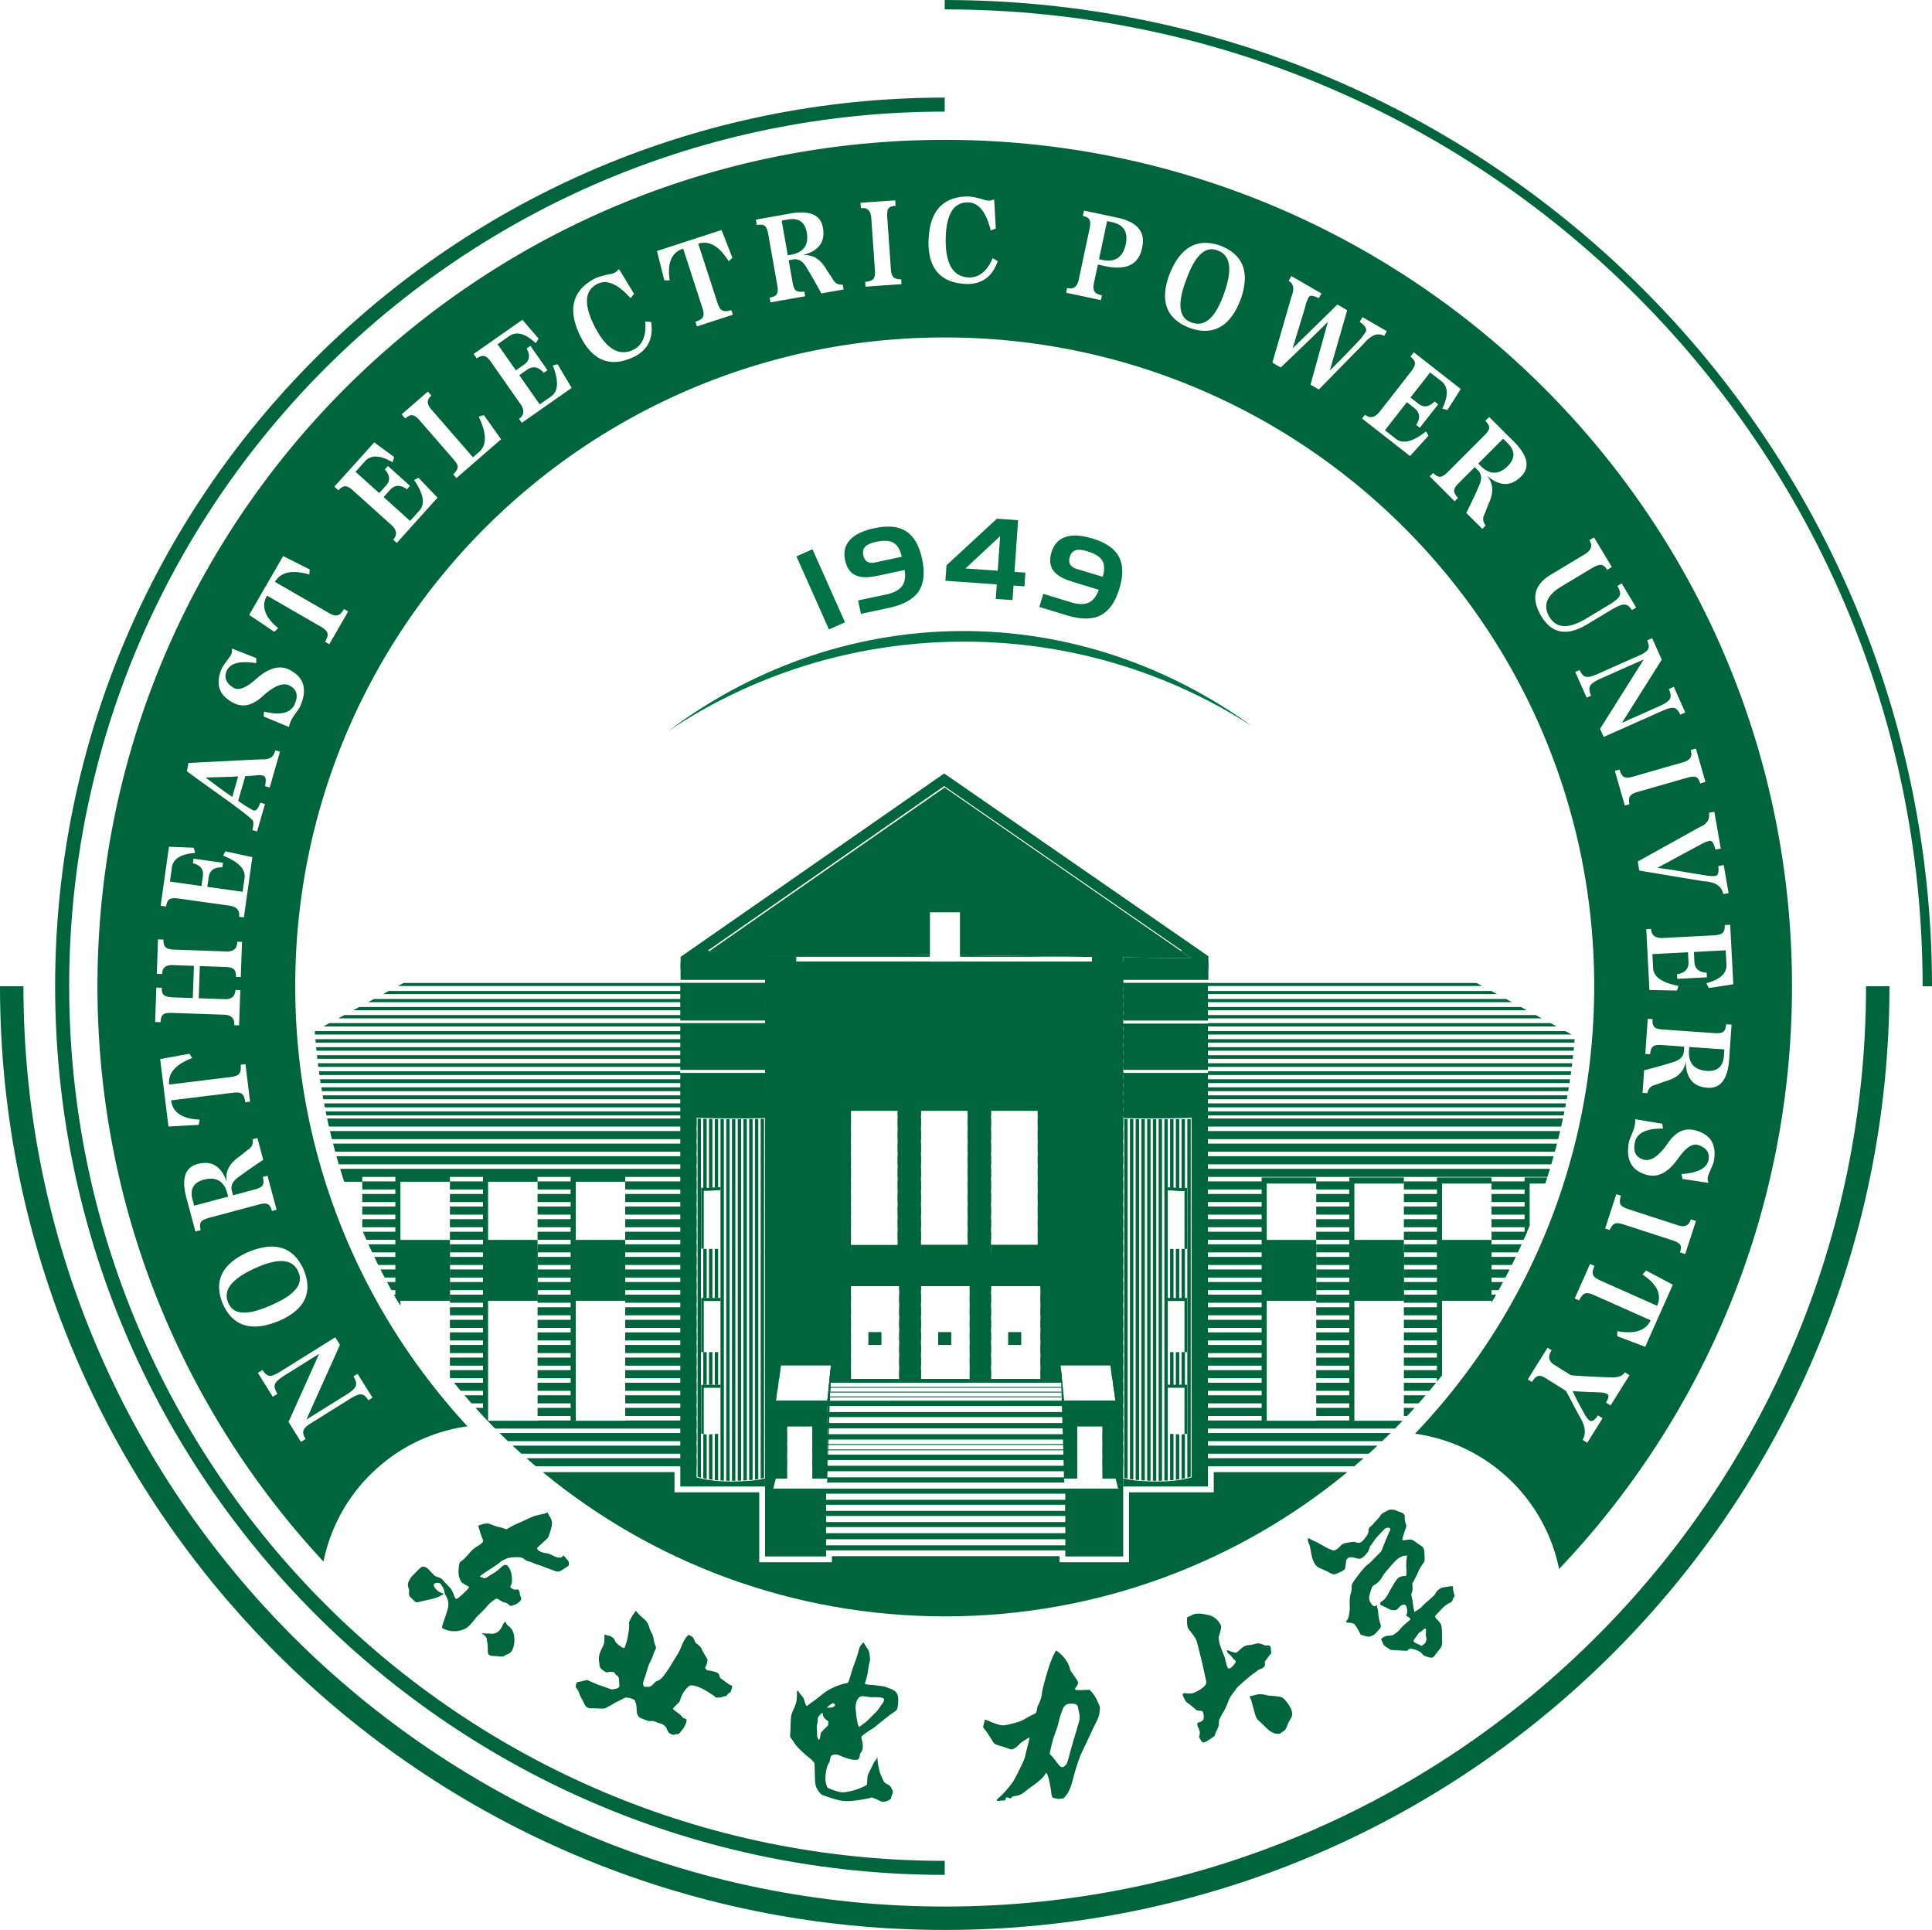 <svg xmlns="http://www.w3.org/2000/svg" viewBox="0 0 208.337 208.088"><path fill="#00653c" fill-rule="evenodd" d="M54.49 174.868a.4.4 0 0 0-.1.07 1 1 0 0 0-.066.067.3.3 0 0 0-.049.078c-.019.04-.043.1-.068.155a1.8 1.8 0 0 1-.198.347 4 4 0 0 1-.143.19.7.7 0 0 1-.177.167c-.085.057-.21.12-.315.155a1 1 0 0 1-.255.045 1 1 0 0 1-.165.002c-.054-.005-.118-.017-.166-.022a.6.6 0 0 0-.12-.002l-.14.006c-.048.001-.092 0-.147-.005-.056-.004-.123-.01-.175-.016-.052-.005-.088-.008-.117-.013a1 1 0 0 1-.078-.02c-.025-.007-.051-.017-.056-.01s.011.034.041.061c.03.028.073.058.112.086s.075.051.109.082q.051.047.097.1.044.048.08.098c.025.034.049.072.063.103s.018.055.022.091c.004.037.008.085.014.128q.01.064.022.113c.008.034.016.066.027.12a3 3 0 0 1 .055.455q.006.119.004.237v.24c.001.077.005.146.012.197a.4.4 0 0 0 .034.122.4.4 0 0 0 .067.11.3.3 0 0 0 .139.077c.067.022.161.039.255.05.093.01.186.014.266.017s.148.006.217.014c.068.008.136.022.226.03s.2.01.281.012a.5.5 0 0 0 .18-.017c.051-.02.103-.059.151-.09a1 1 0 0 1 .137-.076c.045-.02.092-.037.152-.061a1.3 1.3 0 0 0 .2-.098.92.92 0 0 0 .29-.307c.04-.067.079-.15.11-.232s.056-.163.08-.267c.025-.103.05-.23.061-.356.012-.127.01-.252.007-.356a4 4 0 0 0-.014-.266 2 2 0 0 0-.1-.467 2.06 2.06 0 0 0-.168-.343.6.6 0 0 0-.081-.105 3 3 0 0 0-.23-.222l-.116-.093a1 1 0 0 1-.09-.087.4.4 0 0 1-.055-.086q-.023-.05-.042-.097l-.036-.077c-.01-.022-.02-.042-.045-.034M59.037 163.072c-.013-.014-.019-.008-.058.014s-.111.06-.18.086-.134.04-.298.073c-.163.034-.425.089-.635.144a4 4 0 0 0-.573.199c-.204.087-.453.205-.667.306q-.321.151-.532.244c-.14.06-.242.1-.388.166a7 7 0 0 0-.52.256c-.18.099-.35.206-.458.26s-.154.055-.24.027-.212-.084-.347-.125c-.136-.04-.281-.064-.429-.1a4 4 0 0 1-.479-.153c-.183-.07-.399-.164-.582-.198a1.1 1.1 0 0 0-.51.038c-.177.047-.38.116-.48.146s-.1.022-.062.144c.038.123.112.377.176.587.065.21.121.377.174.514.054.137.104.244.127.33a.3.3 0 0 1-.01.213.5.5 0 0 1-.158.176 4 4 0 0 1-.36.25c-.164.103-.379.228-.62.456-.24.227-.504.557-.713.776-.209.22-.362.328-.464.409a.6.6 0 0 0-.19.2c-.035.07-.055.158-.08.386s-.056.596-.017.895c.04.3.15.53.23.668a.65.65 0 0 0 .238.254c.102.07.255.16.366.22.112.06.183.086.223.109.04.022.05.04.053.06.004.021 0 .043-.018.078a1 1 0 0 1-.133.172c-.083.09-.214.223-.372.375-.158.15-.344.32-.48.431a2.4 2.4 0 0 1-.275.197c-.051.032-.069.043-.085.045q-.024.002-.053-.022a.3.3 0 0 1-.081-.111c-.036-.071-.084-.188-.146-.339a6 6 0 0 0-.209-.467 1.4 1.4 0 0 0-.243-.327c-.108-.116-.26-.268-.383-.398-.124-.131-.22-.24-.303-.335a1 1 0 0 0-.26-.233c-.104-.06-.242-.102-.35-.139a2 2 0 0 1-.24-.094.4.4 0 0 1-.122-.095c-.041-.041-.096-.1-.161-.165-.066-.066-.143-.139-.223-.226-.08-.088-.165-.191-.25-.271a1.2 1.2 0 0 0-.275-.19c-.102-.051-.218-.097-.33-.079-.11.02-.218.102-.34.213a24.366 24.366 0 0 0-.722.725 3 3 0 0 0-.232.27c-.054.078-.084.145-.116.207-.031.063-.065.121-.102.201s-.075.184-.083.291c-.008.108.015.22.043.327s.059.207.075.258.018.054.012.119-.017.193-.012.305a.6.6 0 0 0 .08.29c.052.083.131.151.19.202.058.05.094.084.146.137.052.055.119.13.187.191.069.062.138.11.252.11.114-.001.272-.05.536-.115.263-.064.632-.143.941-.214a5 5 0 0 0 .771-.222c.213-.088.39-.201.484-.256.096-.054.11-.05.124-.05s.026-.004.027-.017c.002-.012-.006-.032-.077-.066-.07-.035-.203-.084-.323-.144a1.4 1.4 0 0 1-.337-.235 1.7 1.7 0 0 1-.273-.327c-.053-.09-.05-.141-.048-.203.001-.062 0-.135.098-.186a.8.8 0 0 1 .43-.054c.132.026.196.104.283.23s.197.297.258.45c.06.154.072.289.099.397.026.108.066.19.111.273.046.083.096.167.138.254s.078.178.108.328c.03.149.054.357.025.594-.03.238-.112.505-.205.783s-.196.565-.263.768-.1.32-.134.432c-.033.112-.069.218-.075.275-.008.057.014.066.087.107.072.04.197.113.39.177.194.065.457.122.722.136a2.7 2.7 0 0 0 .783-.075c.25-.062.484-.16.674-.284s.335-.274.484-.443c.148-.17.3-.359.414-.5s.192-.238.303-.35.256-.242.416-.398.334-.339.488-.514c.153-.176.286-.344.444-.486s.341-.258.453-.334c.112-.075.153-.11.193-.122s.079-.002.134.023c.055.024.127.06.221.118s.21.136.32.187c.108.05.21.075.287.094a.7.7 0 0 1 .183.063c.054.03.109.079.17.128.06.049.125.098.165.13.04.03.055.041.119.03.063-.012.177-.047.284-.08s.208-.063.33-.136c.122-.072.265-.185.354-.283s.122-.178.122-.262c0-.083-.033-.169-.067-.256a1.4 1.4 0 0 1-.08-.254c-.014-.081-.007-.156-.02-.217-.011-.061-.042-.109-.069-.155-.026-.046-.048-.092-.09-.112s-.103-.015-.15-.009c-.048.007-.081.016-.111.02a.3.3 0 0 1-.102-.005.7.7 0 0 1-.187-.053 1 1 0 0 1-.214-.132c-.055-.045-.08-.08-.08-.12.001-.04.028-.085.064-.156a1 1 0 0 0 .104-.335c.02-.164.015-.393-.005-.608a2.4 2.4 0 0 0-.13-.61 1.9 1.9 0 0 0-.278-.495c-.097-.118-.182-.17-.29-.16a.76.76 0 0 0-.335.152c-.097.072-.162.146-.255.232a5 5 0 0 1-.61.47q-.156.096-.352.213c-.13.08-.27.173-.38.241-.111.069-.192.115-.253.132-.061.016-.102.004-.16-.017-.056-.022-.13-.053-.2-.075-.073-.023-.144-.036-.172-.065s-.012-.072.199-.227.618-.422.94-.633.56-.367.743-.501c.183-.135.311-.248.407-.316s.158-.092.265-.144c.106-.053.256-.134.435-.187s.386-.078.634-.094c.248-.017.535-.024.746.02.21.045.345.142.43.21.083.066.117.103.182.132s.16.052.295.093.308.1.464.163c.156.062.295.126.402.164.106.036.181.046.351.106s.435.17.665.257c.229.087.422.15.586.213s.3.124.426.157a.7.7 0 0 0 .352.01c.108-.027.207-.085.3-.143.092-.059.177-.116.281-.185s.229-.149.311-.2c.083-.053.125-.076.148-.163a.6.6 0 0 0-.021-.36c-.051-.124-.158-.221-.222-.294-.065-.073-.087-.122-.13-.173-.041-.05-.103-.104-.15-.144-.045-.04-.074-.066-.1-.045s-.05.091-.081.133-.07.056-.144.069a.9.9 0 0 1-.324 0 2 2 0 0 1-.47-.164c-.165-.077-.329-.168-.464-.219-.136-.05-.243-.06-.362-.077a2.2 2.2 0 0 1-.403-.095 1.4 1.4 0 0 1-.417-.207c-.094-.08-.109-.16-.117-.206s-.01-.057.073-.141.252-.241.439-.412c.186-.17.39-.352.507-.463.118-.11.148-.149.196-.263a6 6 0 0 0 .192-.552c.076-.248.161-.553.178-.795a1.13 1.13 0 0 0-.098-.563c-.064-.144-.14-.252-.198-.349s-.095-.18-.124-.238a.5.5 0 0 0-.061-.104M68.564 173.676c-.012.012-.028.046-.075.11-.047.062-.125.154-.217.292a7 7 0 0 0-.276.471c-.08.146-.134.253-.152.36s.002.214.005.357-.01.32-.045.561c-.035.24-.092.543-.128.739s-.052.284-.09.413c-.04.128-.102.297-.144.421a4 4 0 0 0-.077.245q-.012.04-.048.033l-.15-.028c-.045-.009-.06-.012-.135-.06-.075-.05-.208-.144-.317-.231s-.194-.168-.249-.226a.6.6 0 0 1-.116-.17c-.038-.076-.088-.192-.147-.273a.6.6 0 0 0-.18-.164q-.08-.052-.135-.085c-.038-.022-.068-.04-.134-.06-.065-.018-.163-.035-.266-.064-.102-.028-.208-.066-.26-.072-.051-.005-.049.023-.048.12 0 .095 0 .26-.005.402-.004.142-.012.26-.03.366a1.2 1.2 0 0 1-.108.323c-.06.126-.15.287-.227.46-.079.173-.145.36-.185.528-.039.168-.05.318-.048.433s.019.195.034.307.03.255.04.347c.009.092.012.133.04.194s.08.142.142.206c.061.065.132.114.209.168l.22.152c.06.04.097.063.159.062s.148-.029.206-.043a.6.6 0 0 1 .185-.014c.099.003.267.012.359.033s.107.056.124.089.035.064.047.091c.01.028.013.05.057.086.043.036.127.084.18.123a.3.3 0 0 1 .092.1.6.6 0 0 1 .049.122c.015.051.03.115.036.208s.005.216.011.328c.007.112.022.215.03.275.01.06.014.08-.01.123a.7.7 0 0 1-.116.145c-.038.036-.064.042-.151.063s-.235.056-.339.082c-.103.026-.163.043-.358-.016-.195-.06-.525-.193-.75-.274-.224-.08-.343-.107-.468-.15-.125-.044-.256-.104-.442-.184-.185-.08-.423-.18-.575-.248-.152-.067-.217-.101-.298-.104s-.178.028-.298.059a8 8 0 0 1-.678.144c-.061.01-.08.013-.102.047a.8.8 0 0 0-.075.181.9.9 0 0 0-.05.256c.003.074.032.12.092.202s.151.203.213.34c.062.135.094.288.158.437s.16.296.268.498c.107.203.227.462.312.597s.135.147.203.176c.068.03.153.078.214.095.06.017.096.002.248.001.153-.001.423.01.663.023s.451.027.602.014a.8.8 0 0 0 .346-.11c.105-.057.227-.129.32-.178.095-.048.161-.075.262-.134.1-.06.236-.154.362-.224s.242-.115.348-.166c.106-.05.202-.106.325-.173a4 4 0 0 1 .37-.182c.097-.036.139-.029.238-.015.099.013.254.032.388.07.134.037.246.092.314.126.067.034.09.046.11.079.019.033.036.088.062.165s.063.179.087.271.037.176.045.271.013.203.02.331c.006.129.014.279.047.406a1 1 0 0 0 .138.295.35.35 0 0 0 .138.124c.062.035.157.082.245.12.088.039.17.068.265.104s.204.08.283.107c.078.028.127.04.203.046s.18.006.263.004c.083-.001.146-.004.225.012.079.015.174.048.256.08s.15.063.227.09c.076.03.159.055.234.079q.115.034.202.069a1.216 1.216 0 0 1 .407.308c.06.076.085.152.13.257.044.104.108.238.167.32.06.08.116.11.195.15.08.041.182.093.272.11s.165 0 .226-.018c.06-.018.107-.038.174-.038s.156.019.25-.048c.096-.067.197-.219.275-.319.077-.1.13-.148.18-.213.05-.066.098-.148.135-.22s.066-.136.097-.202c.031-.068.066-.139.09-.22.026-.08.04-.17.05-.24s.013-.12-.051-.162-.194-.08-.268-.11c-.073-.03-.09-.053-.137-.114a2 2 0 0 0-.229-.253c-.102-.092-.229-.175-.335-.254s-.193-.155-.258-.205c-.064-.05-.105-.076-.135-.102s-.05-.052-.029-.1a1 1 0 0 1 .155-.196c.074-.081.162-.175.247-.255s.168-.146.228-.22a.7.7 0 0 0 .124-.23c.026-.077.041-.151.071-.238.03-.088.076-.188.126-.296s.106-.222.183-.34a3.2 3.2 0 0 1 .498-.585.48.48 0 0 1 .26-.132c.118-.019.286-.005.51.057s.505.173.763.303c.257.129.491.276.705.413s.408.26.508.328c.1.067.105.075.114.091s.02.039.042.06c.02.021.05.041.084.049.034.007.071.002.159.002.087.001.224.007.344-.015s.225-.073.308-.1c.083-.025.145-.027.186-.029s.063-.005.098-.031a1 1 0 0 0 .179-.188c.018-.027.04-.063.071-.085.032-.021.073-.03.118-.053a.3.3 0 0 0 .127-.13c.037-.07.064-.17.088-.265.025-.095.046-.185.062-.25.016-.064.027-.104.007-.127s-.069-.03-.119-.042a.6.6 0 0 1-.18-.078 4 4 0 0 1-.284-.192c-.093-.068-.17-.13-.232-.177a5 5 0 0 0-.163-.118l-.159-.114q-.072-.055-.112-.089c-.026-.022-.04-.033-.065-.093s-.06-.168-.091-.248a.43.43 0 0 0-.11-.183.7.7 0 0 0-.28-.145 5 5 0 0 0-.503-.12c-.162-.031-.29-.049-.363-.066s-.096-.037-.126-.073a2 2 0 0 1-.096-.13c-.027-.037-.041-.058-.043-.078s.01-.037.026-.06.035-.053.064-.11a2 2 0 0 0 .094-.222c.026-.079.039-.15.053-.223.014-.072.03-.146.035-.194s-.001-.07-.032-.128c-.03-.057-.084-.15-.137-.236s-.105-.17-.166-.273a8 8 0 0 1-.183-.333c-.054-.106-.093-.192-.126-.257s-.057-.107-.102-.164a1.6 1.6 0 0 0-.214-.215c-.102-.088-.24-.19-.314-.265-.073-.075-.082-.12-.115-.207a2 2 0 0 0-.145-.305.5.5 0 0 0-.171-.175c-.062-.039-.132-.067-.189-.097s-.102-.06-.132-.07-.047-.002-.135.098-.25.29-.402.577-.296.672-.43.963c-.135.292-.26.491-.375.674-.115.182-.22.347-.371.595-.153.249-.352.581-.547.874s-.385.547-.524.715c-.138.168-.225.25-.323.316a1.6 1.6 0 0 1-.287.148c-.079.031-.126.044-.203.111-.078.068-.184.19-.29.292a.9.9 0 0 1-.306.214c-.099.034-.193.022-.28.02-.086 0-.165.008-.227.004-.062-.005-.108-.022-.146-.07a.4.4 0 0 1-.075-.22 1 1 0 0 1 .048-.338c.037-.13.092-.275.143-.417.051-.143.098-.283.136-.406.037-.124.065-.233.106-.37a7 7 0 0 1 .146-.45c.053-.146.11-.273.163-.386.054-.114.106-.213.16-.324a4 4 0 0 0 .145-.342c.039-.11.063-.207.09-.284.025-.076.051-.13.08-.193l.098-.204c.036-.075.075-.155.063-.256-.012-.1-.074-.223-.124-.37a3 3 0 0 1-.116-.475c-.027-.155-.042-.295-.114-.47-.071-.175-.2-.387-.29-.628-.09-.24-.143-.509-.299-.742-.155-.232-.413-.429-.613-.607a4.4 4.4 0 0 1-.57-.615c-.02-.028-.029-.04-.04-.028M93.044 177.13c-.06.073-.179.218-.255.333a1 1 0 0 0-.146.315c-.033.113-.063.252-.134.492-.07.239-.18.578-.277.846-.096.267-.179.462-.285.787-.107.325-.238.78-.327 1.059-.088.279-.133.382-.173.436-.038.054-.071.059-.155.075a5.3 5.3 0 0 0-1.023.3 7 7 0 0 0-.953.457c-.325.193-.62.424-.834.595s-.344.28-.5.397c-.154.117-.332.24-.493.357-.16.118-.301.23-.383.293-.083.061-.106.072-.138.038a.8.8 0 0 1-.114-.212c-.041-.101-.081-.226-.113-.336s-.056-.204-.12-.31c-.064-.105-.168-.223-.254-.325a3 3 0 0 1-.205-.264c-.05-.073-.078-.132-.095-.162s-.023-.029-.047-.016a.2.2 0 0 0-.081.063c-.015.026-.004.053 0 .116.006.063.005.162-.001.343a4 4 0 0 1-.07.682 3.5 3.5 0 0 1-.236.667c-.096.219-.195.445-.254.616s-.074.286-.087.444-.024.357-.032.584l-.023.7a7 7 0 0 1-.03.515c-.022.183.01.294.057.356.035.047.078.093.13.159s.118.15.18.247.121.207.223.339q.155.198.425.468c.178.18.39.385.6.566s.415.338.56.461c.146.124.23.214.294.292.065.077.11.141.133.173q.022.032.03.237c.007.205.023.614.032.974s.012.67.04.92.082.439.184.632c.102.194.253.392.361.511a.7.7 0 0 0 .3.209c.125.05.311.11.58.2.27.09.621.21.97.296.348.087.693.14 1.122.134s.942-.073 1.344-.135.693-.12.87-.16c.176-.04.239-.063.278-.077s.055-.02.087-.016a1 1 0 0 1 .2.064 17 17 0 0 1 .705.308c.071.033.138.067.195.082a.4.4 0 0 0 .183.004c.078-.009.19-.025.292-.059.103-.033.197-.084.27-.122s.12-.063.157-.092a.22.22 0 0 0 .077-.121c.02-.062.034-.152.048-.21a.5.5 0 0 1 .047-.13c.023-.043.056-.105.07-.152.016-.046.013-.077.016-.124.003-.046.012-.108-.01-.182s-.074-.16-.116-.244-.075-.165-.138-.236a1 1 0 0 0-.254-.184 9 9 0 0 0-.247-.136.3.3 0 0 1-.097-.065.7.7 0 0 1-.116-.172 6 6 0 0 1-.203-.432c-.07-.164-.134-.327-.17-.42a2 2 0 0 1-.065-.186 4 4 0 0 1-.067-.282c-.02-.1-.03-.189-.043-.245s-.027-.078-.045-.172a5 5 0 0 1-.07-.705c-.002-.069-.002-.101-.011-.11-.01-.01-.026.002-.033.017s-.005.032-.009.049a.2.2 0 0 1-.04.08 3 3 0 0 1-.127.178c-.051.065-.104.127-.18.265-.076.14-.173.355-.284.576s-.234.446-.306.623c-.07.177-.089.305-.1.443s-.014.284-.02.408a1 1 0 0 1-.036.289c-.025.063-.069.088-.239.17-.17.081-.467.219-.784.33a8 8 0 0 1-.88.243 4 4 0 0 1-.432.075q-.15.016-.292.016c-.095 0-.193-.01-.338-.042a6 6 0 0 1-.548-.159 8 8 0 0 1-.558-.212c-.126-.056-.153-.08-.175-.11-.022-.028-.038-.06-.09-.208a2.2 2.2 0 0 1-.135-.81c.006-.4.106-.94.196-1.236.089-.296.167-.35.22-.456.051-.106.077-.264.104-.402s.054-.256.156-.333c.1-.078.276-.116.426-.114s.275.046.436.111.358.152.52.214.29.099.419.135c.127.036.256.07.395.094.14.023.29.035.418.029s.234-.03.302-.11c.068-.078.098-.21.113-.312s.016-.172.053-.248c.036-.076.109-.157.16-.249a.9.9 0 0 0 .1-.341 2.2 2.2 0 0 0-.004-.52c-.024-.177-.078-.338-.109-.454-.03-.116-.039-.186-.014-.249.024-.063.081-.117.22-.224.138-.107.357-.267.582-.416s.454-.285.585-.376.164-.136.268-.225c.105-.09.28-.223.472-.375l.585-.468c.186-.147.35-.271.517-.39s.338-.232.449-.32a.47.47 0 0 0 .201-.315c.04-.167.072-.441.079-.726.007-.284-.01-.58-.113-.794s-.294-.347-.504-.453-.439-.186-.58-.238-.195-.077-.364-.11a13 13 0 0 0-1.12-.149c-.14-.01-.304-.02-.449-.037a2.4 2.4 0 0 1-.344-.06c-.074-.021-.096-.04-.104-.068s-.002-.067.04-.199c.04-.132.117-.357.171-.576s.088-.43.118-.64.058-.416.097-.607c.04-.191.093-.366.11-.512s-.002-.262-.024-.42c-.023-.157-.05-.356-.086-.488-.036-.131-.082-.196-.149-.297s-.154-.237-.233-.363-.15-.24-.185-.298q-.035-.057-.094.016m-4.335 7.52.005.077c.001.042.003.1.016.162a.8.8 0 0 0 .153.317 2 2 0 0 0 .275.267c.04.03.07.042.095.054.026.013.048.025.058.064s.008.104.006.183c-.002.078-.003.17-.023.231s-.06.091-.111.135c-.05.045-.113.104-.201.191s-.203.203-.283.288-.127.138-.153.172a.16.16 0 0 0-.039.083 3 3 0 0 0-.022.151c-.009.066-.019.147-.035.23-.017.082-.04.165-.062.23-.023.065-.045.111-.066.115s-.042-.032-.066-.074c-.024-.043-.051-.09-.078-.153a1 1 0 0 1-.063-.235c-.011-.09-.009-.194-.007-.282a4 4 0 0 0-.002-.218c-.003-.056-.009-.096-.015-.162a4 4 0 0 1-.012-.24 2 2 0 0 1 .006-.197.5.5 0 0 1 .017-.097q.013-.045.032-.12c.02-.075.024-.11.032-.182.008-.07.013-.152.016-.219l.005-.15c.002-.033.006-.044.032-.096a1 1 0 0 1 .16-.24 2.5 2.5 0 0 1 .268-.247q.06-.05.062-.038m.44-.485q-.005.002.004-.01c.01-.013.027-.038.067-.083.04-.044.1-.109.195-.185.095-.077.225-.165.301-.21.077-.043.1-.042.137-.034a.4.4 0 0 1 .123.05.14.14 0 0 1 .06.099.2.2 0 0 1-.036.134.35.35 0 0 1-.153.116 1 1 0 0 1-.245.063 2 2 0 0 1-.222.015q-.093-.002-.143.006c-.031.006-.046.017-.059.025zm3.958-1.285c.081.007.191.026.31.044.12.018.248.037.368.048s.231.016.353.015c.122 0 .254-.004.378-.001a4 4 0 0 1 .578.06c.069.017.131.038.172.068s.059.069.062.127a.5.5 0 0 1-.044.216c-.036.08-.095.16-.157.247-.063.086-.13.178-.213.303-.084.125-.184.282-.304.425-.12.142-.26.27-.418.427s-.333.34-.472.48c-.138.138-.24.232-.39.351-.153.12-.355.265-.475.357s-.158.13-.177.15q-.019.02-.041-.012a.8.8 0 0 1-.096-.178c-.031-.082-.05-.184-.074-.301-.025-.117-.058-.248-.085-.426-.026-.177-.048-.401-.073-.632s-.053-.469-.04-.69c.013-.223.067-.43.13-.586s.135-.26.2-.326a.5.5 0 0 1 .174-.111c.053-.021.1-.04.15-.05a.6.6 0 0 1 .184-.005M113.929 177.975q-.062-.043-.145.124c-.083.168-.25.503-.384.826a11 11 0 0 0-.344.97c-.105.337-.212.7-.33 1.118s-.247.889-.314 1.22-.074.521-.119.727-.13.426-.207.597-.148.292-.193.427-.065.285-.087.412-.047.23-.148.315c-.102.085-.281.151-.487.253s-.436.239-.624.349c-.187.11-.33.192-.572.28-.24.087-.579.18-.894.26a6 6 0 0 1-.822.163 1.3 1.3 0 0 1-.494-.051 8 8 0 0 1-.795-.267c-.11-.045-.21-.095-.337-.146-.126-.05-.28-.102-.356-.128q-.077-.026-.09.035c-.014.062-.04.185-.075.322-.035.138-.077.29-.088.374-.01.086.01.105.093.21s.228.295.38.518c.153.224.312.48.428.673.117.193.19.322.282.408.092.087.202.132.357.184s.354.11.491.15c.137.038.21.057.332.1.121.042.29.107.417.154.127.046.212.074.295.065.084-.008.165-.052.254-.099.09-.045.188-.093.307-.2.118-.105.258-.269.439-.417.18-.15.404-.283.565-.38l.31-.187q.05-.03.034.054c-.015.085-.046.256-.087.433-.04.178-.089.364-.128.514s-.07.265-.102.396c-.032.132-.066.281-.102.437-.037.155-.077.316-.13.468s-.119.296-.2.467a39 39 0 0 1-.628 1.284c-.107.21-.194.381-.304.561s-.244.368-.383.547c-.14.18-.285.35-.423.51q-.206.24-.402.444c-.134.136-.27.257-.386.36-.116.105-.212.19-.242.252-.03.06.008.097.124.102s.312-.02.418-.03c.107-.01.125-.002.16 0a.26.26 0 0 0 .134-.022.27.27 0 0 0 .113-.11.2.2 0 0 0 .02-.105q-.001-.045.004-.065c.005-.012.014-.014.044-.02.03-.005.08-.014.113-.017.032-.003.047 0 .095.019.049.019.13.054.182.071s.073.016.095.01a.13.13 0 0 0 .062-.045c.02-.026.04-.065.06-.094.021-.029.043-.048.098-.064.054-.015.142-.027.242-.046.1-.018.215-.042.296-.062s.128-.036.207-.067a1.6 1.6 0 0 0 .304-.148c.114-.074.231-.177.36-.283.13-.105.271-.213.458-.346s.42-.292.624-.45c.204-.156.38-.31.517-.434.136-.124.233-.216.326-.334.092-.117.18-.26.225-.332q.044-.071.064-.045c.02.026.06.078.098.16.037.083.072.196.102.292s.056.176.083.294.056.275.082.417l.075.393a6 6 0 0 1 .06.365c.017.13.03.279.054.404.024.126.058.229.086.284.03.055.052.063.095.078s.105.035.178.05c.073.016.158.025.227.04s.122.034.166.038c.043.004.076-.007.113-.015s.08-.012.151-.019.17-.015.228-.026c.057-.012.073-.026.15-.11.078-.084.218-.236.347-.45.13-.213.248-.487.344-.757s.169-.538.247-.833c.08-.296.164-.62.269-.966.104-.344.229-.71.325-.985s.164-.46.28-.72c.115-.26.278-.594.488-1.037s.464-.993.649-1.384.299-.621.392-.808.168-.33.23-.476.113-.295.14-.374.03-.086.04-.171l.044-.363c.015-.119.026-.194.032-.25a.4.4 0 0 0 0-.142 1.5 1.5 0 0 0-.115-.316 10 10 0 0 0-.36-.75 2.6 2.6 0 0 0-.328-.47 3 3 0 0 0-.272-.3c-.066-.058-.093-.054-.195-.047-.1.007-.275.018-.421.023-.147.005-.265.005-.381.006-.117.002-.232.006-.312.006s-.124-.005-.159-.008c-.034-.002-.058-.003-.078-.025s-.038-.066-.048-.09c-.01-.026-.014-.031 0-.061a1 1 0 0 1 .086-.14c.042-.058.094-.116.128-.174.035-.058.053-.115.07-.164.019-.05.038-.091.047-.112q.01-.021-.002-.048c-.012-.028-.036-.082-.083-.167a6 6 0 0 0-.22-.352c-.1-.153-.23-.343-.319-.468s-.136-.185-.17-.238a.6.6 0 0 1-.08-.176c-.025-.078-.05-.187-.092-.31a2.6 2.6 0 0 0-.369-.71 3 3 0 0 0-.276-.367 4 4 0 0 0-.411-.393c-.139-.116-.261-.203-.322-.247m.957 5.883a.8.8 0 0 1 .444-.164 2.3 2.3 0 0 1 .41-.004.7.7 0 0 1 .328.096.4.4 0 0 1 .16.22c.029.087.035.183.048.26s.032.135.05.201c.018.067.034.142.056.282s.05.343.04.52-.058.327-.128.565c-.07.239-.161.566-.308 1.062-.146.495-.348 1.158-.491 1.672-.144.515-.23.88-.301 1.133-.072.253-.13.393-.203.506a.9.9 0 0 1-.235.247.35.35 0 0 1-.191.067.4.4 0 0 1-.184-.033.6.6 0 0 1-.175-.167 18 18 0 0 1-.297-.38c-.122-.16-.263-.346-.386-.49-.123-.146-.229-.25-.282-.303q-.053-.052-.021-.208c.032-.156.096-.468.178-.8.082-.33.183-.681.302-1.033.12-.35.257-.703.346-.999.09-.296.13-.536.204-.805.074-.27.18-.567.262-.785a3 3 0 0 1 .194-.456.7.7 0 0 1 .18-.204M128.058 174.334q-.032.007-.038.057c-.005.05-.017.15-.02.27-.004.12.001.26.013.394.012.135.031.264.055.356s.052.149.089.205c.036.055.08.11.16.212.081.102.197.25.304.397.106.146.203.29.27.402.067.11.104.19.147.318.043.13.091.31.185.68.095.369.235.928.345 1.383s.19.804.25 1.086c.062.283.105.497.143.67.039.174.072.306.096.43s.038.238-.012.36c-.049.123-.161.253-.324.385a4.2 4.2 0 0 1-.955.563.9.9 0 0 1-.266.072 2 2 0 0 1-.346.012c-.105-.005-.175-.022-.253-.03a.7.7 0 0 0-.227.008.24.24 0 0 0-.124.07.09.09 0 0 0-.027.067c0 .024.006.055.057.17s.148.315.222.444c.075.13.128.19.205.251s.179.124.304.22c.125.095.275.222.404.332s.237.203.318.252c.081.05.134.055.228.064.093.01.226.023.298.035s.081.024.096.037.035.025.052.05a.4.4 0 0 1 .05.14c.018.076.04.19.045.31.006.12-.004.246-.013.313-.01.066-.017.074-.055.116-.038.041-.106.117-.173.164a.6.6 0 0 1-.199.084c-.066.017-.134.033-.178.06a.16.16 0 0 0-.076.11.34.34 0 0 0 .017.182c.026.085.077.2.119.294.04.095.072.168.096.252s.042.178.042.269a1 1 0 0 1-.04.249c-.02.071-.042.126-.037.176s.039.093.086.168.109.181.158.259c.05.078.087.128.15.15.064.02.153.014.26-.03.108-.045.233-.127.404-.237.171-.111.387-.25.5-.337.115-.087.126-.121.15-.197s.056-.19.102-.3c.047-.107.105-.208.16-.32.056-.11.108-.233.135-.393.026-.16.026-.358.043-.488s.05-.191.107-.302.138-.27.24-.451c.102-.182.225-.386.333-.605.109-.22.202-.454.271-.631.07-.177.114-.297.169-.412s.119-.224.21-.354c.09-.13.208-.28.301-.407.094-.127.163-.231.253-.342s.2-.23.43-.44c.231-.21.583-.511.822-.712.24-.202.367-.302.491-.392.125-.09.247-.172.34-.241.093-.07.156-.128.196-.164a.4.4 0 0 1 .094-.067q.053-.025.168-.064c.079-.028.182-.063.27-.12a.8.8 0 0 0 .203-.2.3.3 0 0 0 .06-.172c.002-.06-.008-.131-.014-.18-.007-.049-.01-.075.002-.112s.04-.084.104-.173.163-.22.232-.32c.07-.1.109-.167.15-.216.042-.048.085-.077.123-.118a.26.26 0 0 0 .074-.175c.003-.08-.024-.186-.034-.282-.01-.097-.002-.182-.021-.26a.33.33 0 0 0-.12-.19.3.3 0 0 0-.187-.048c-.058.001-.105.014-.165.014a.7.7 0 0 1-.193-.03c-.059-.02-.104-.045-.206-.085a1.8 1.8 0 0 0-.394-.11.9.9 0 0 0-.372.038c-.134.034-.296.08-.451.106s-.303.031-.426.055a1.3 1.3 0 0 0-.302.103c-.079.037-.139.067-.243.148s-.25.211-.361.312c-.111.1-.185.17-.243.205-.059.034-.101.033-.187.018a4 4 0 0 1-.3-.066 2 2 0 0 1-.206-.07c-.07-.028-.16-.064-.225-.087a.7.7 0 0 0-.123-.035q-.033-.005-.027.017c.003.015.016.043.022.078.007.035.007.078.034.128s.08.11.145.17.142.12.194.165a.7.7 0 0 1 .125.136c.049.064.12.166.2.245.078.08.164.136.205.196.041.061.038.125-.024.233-.06.107-.18.257-.274.357-.093.1-.163.15-.205.182s-.056.044-.101.053-.12.016-.17-.008c-.047-.023-.068-.076-.103-.167a3 3 0 0 1-.13-.394c-.045-.17-.083-.381-.14-.574s-.134-.367-.228-.595a9 9 0 0 1-.284-.77 4 4 0 0 1-.137-.651.8.8 0 0 1 .03-.35c.035-.122.092-.292.128-.423s.052-.223.068-.314c.015-.09.03-.18.03-.246.002-.065-.01-.106-.063-.21a2.05 2.05 0 0 0-.829-.87c-.188-.105-.363-.152-.6-.204a5.5 5.5 0 0 0-.786-.122 1.9 1.9 0 0 0-.618.056c-.157.045-.264.108-.35.155a1.5 1.5 0 0 1-.218.1c-.064.023-.128.037-.16.045M134.741 182.902c0 .006.002.015.025.06.022.043.066.121.11.23.043.108.086.246.13.402.042.155.085.327.132.498.046.17.096.339.137.488.04.15.074.28.118.4.043.12.099.23.128.287.03.058.033.063.086.115.052.051.152.15.27.262l.37.354.33.319c.107.102.216.206.345.299.13.093.277.175.42.228.14.054.277.077.393.088s.211.01.28-.016c.066-.025.106-.075.158-.116.052-.04.117-.07.198-.122.081-.053.178-.126.252-.23s.123-.242.185-.396.135-.329.222-.489.187-.306.244-.44a.8.8 0 0 0 .062-.396 1.4 1.4 0 0 0-.122-.497 3.5 3.5 0 0 0-.334-.554 4 4 0 0 0-.325-.409 1 1 0 0 0-.357-.268c-.142-.058-.315-.08-.463-.1-.149-.019-.273-.037-.395-.047-.123-.009-.244-.008-.367-.019a3 3 0 0 1-.37-.058c-.118-.027-.229-.058-.361-.082a2 2 0 0 0-.435-.028c-.148.009-.289.042-.406.073s-.212.058-.292.078-.143.033-.201.044l-.137.029c-.027.006-.03.007-.03.013M141.042 165.89c.011-.049.038-.055.09-.036s.129.065.227.118c.1.052.22.113.346.172.128.058.262.114.39.183.13.07.254.153.366.216.113.062.214.104.303.152.09.049.166.104.252.153.086.05.18.093.27.13.09.039.177.072.25.101s.132.056.201.071c.07.016.15.02.267-.034s.27-.169.392-.283.213-.227.316-.306a.9.9 0 0 1 .341-.151c.125-.03.263-.048.425-.075.162-.028.349-.066.493-.062s.245.051.332.078a.624.624 0 0 0 .614-.16c.149-.137.33-.378.443-.54s.155-.243.178-.343.025-.217.037-.316a.45.45 0 0 1 .113-.268c.078-.089.212-.185.31-.283s.16-.195.228-.275c.067-.08.141-.14.24-.243.098-.103.22-.25.307-.365.088-.115.14-.2.185-.256a.44.44 0 0 1 .134-.118q.086-.05.22-.121c.133-.071.185-.099.29-.15s.217-.098.32-.114c.102-.017.197-.001.288.011s.18.022.26.047c.081.024.153.063.242.1s.194.075.294.111c.101.037.197.074.26.113.062.039.091.08.122.118.032.038.064.074.079.112.014.037.01.076.008.145s0 .166.005.258.014.179.047.298.091.274.107.393a.55.55 0 0 1-.043.29c-.032.087-.072.18-.107.283s-.066.216-.098.324c-.033.108-.067.21-.093.3q-.04.136-.056.229c-.016.093-.013.107-.014.13q-.002.023.035.025c.037.001.11.005.19.002.081-.004.17-.015.298-.035.129-.02.298-.049.447-.018s.28.121.415.22.278.202.401.286.226.145.32.212c.155.114.257.365.26.56.002.086 0 .037.008.192s.018.322.024.455a2 2 0 0 1-.006.314c-.012.081-.037.144-.09.232s-.14.2-.224.328a4 4 0 0 0-.244.412c-.073.144-.133.29-.2.436s-.142.294-.214.438-.14.284-.198.388c-.058.103-.104.17-.127.21-.022.039-.022.051-.015.142.006.092.018.263.02.39s-.006.21-.02.28a1 1 0 0 1-.055.187c-.02.055-.041.107-.052.133q-.01.027-.004.08c.005.054.017.162.043.292s.065.28.092.438.042.32.061.465q.03.216.062.38c.02.11.038.204.05.257a.3.3 0 0 0 .02.071q.003.006.062-.033c.06-.04.178-.118.284-.185s.2-.123.28-.186.147-.133.231-.22c.083-.088.183-.192.301-.299s.253-.216.367-.315c.115-.1.209-.188.311-.283l.284-.262a.5.5 0 0 0 .128-.157c.032-.066.068-.169.16-.276s.239-.218.341-.288a.7.7 0 0 1 .292-.132c.132-.03.336-.058.531-.089s.38-.063.478-.055.108.058.114.132c.005.074.005.173.025.3.02.128.06.284.09.397s.048.185.046.234c-.001.049-.023.075-.052.114a1 1 0 0 0-.095.15c-.027.06-.043.127-.061.18a.4.4 0 0 1-.074.136.6.6 0 0 1-.165.126c-.076.043-.173.085-.26.131a2 2 0 0 0-.24.158q-.117.088-.247.208c-.087.08-.18.175-.259.26-.078.084-.141.158-.23.25-.087.093-.199.204-.275.287s-.115.136-.123.189a.24.24 0 0 0 .037.142c.02.037.035.057.073.098.038.04.1.102.168.177.07.074.147.161.207.237.06.077.103.142.139.234q.053.137.081.357c.018.146.027.32.029.492s-.003.344-.001.49c.001.147.01.27.016.38.007.11.013.208.005.295s-.03.162-.052.233c-.021.07-.043.137-.083.21s-.097.15-.161.231q-.097.119-.205.25-.104.136-.215.284a2 2 0 0 1-.215.255.28.28 0 0 1-.177.078.8.8 0 0 1-.276-.014c-.12-.027-.27-.082-.383-.123s-.188-.067-.256-.122-.13-.137-.201-.21a1.1 1.1 0 0 0-.273-.205 3 3 0 0 0-.421-.182 2.3 2.3 0 0 0-.37-.093 1 1 0 0 0-.214-.013c-.039.004-.042.016-.075.051a3 3 0 0 1-.13.127c-.036.034-.045.04-.082.045-.036.004-.1.006-.177.004a6 6 0 0 1-.256-.01c-.089-.007-.179-.014-.32-.021-.14-.007-.333-.012-.515-.023a10 10 0 0 1-.446-.037c-.091-.01-.101-.016-.133-.04-.031-.026-.085-.071-.183-.137-.099-.066-.243-.152-.339-.222a.55.55 0 0 1-.185-.202c-.042-.078-.078-.182-.12-.28s-.09-.193-.113-.24-.024-.046.033-.093c.058-.047.173-.14.29-.2a1.1 1.1 0 0 1 .358-.103c.127-.019.261-.03.363-.04a.8.8 0 0 0 .227-.04c.056-.023.098-.065.19-.135.091-.069.233-.166.323-.238s.129-.119.203-.209.183-.222.303-.344.25-.234.38-.344c.132-.109.264-.215.339-.282a.4.4 0 0 0 .142-.209q.006-.017-.017-.036a2 2 0 0 0-.142-.109c-.074-.051-.175-.116-.229-.15-.053-.035-.06-.04-.063-.056a.16.16 0 0 1 .011-.084c.014-.038.042-.086.06-.116s.024-.041.027-.107a1.899 1.899 0 0 0-.062-.606.36.36 0 0 0-.09-.179.28.28 0 0 0-.199-.082.7.7 0 0 0-.227.063.3.3 0 0 0-.1.06c-.044.038-.129.11-.204.185s-.14.15-.179.192c-.04.042-.054.051-.114.065-.06.013-.164.031-.265.035a.9.9 0 0 1-.307-.039 2 2 0 0 1-.316-.138c-.097-.05-.177-.095-.293-.15s-.27-.121-.369-.17-.145-.084-.167-.101q-.023-.017-.023-.046c.001-.028.003-.086.012-.128s.025-.07.076-.111.135-.097.202-.145a1 1 0 0 0 .187-.163c.07-.075.16-.185.26-.343.1-.16.21-.366.33-.583s.252-.442.359-.625.19-.322.273-.44q.128-.177.245-.28a.7.7 0 0 1 .225-.138c.078-.029.162-.046.24-.059q.117-.021.21-.024a1 1 0 0 1 .14.01q.026.004.036-.042c.01-.045.03-.136.039-.255a5 5 0 0 0-.004-.45c-.007-.186-.018-.409-.012-.612.004-.203.024-.387.041-.524s.032-.229.039-.274q.007-.046-.06-.049c-.065-.003-.197-.01-.36.04-.164.047-.36.15-.515.258s-.27.222-.399.358c-.128.135-.27.291-.437.482s-.358.418-.503.594-.244.302-.317.42-.118.228-.204.35a3 3 0 0 1-.313.355c-.101.098-.18.162-.253.208s-.144.075-.214.121-.139.112-.205.252-.128.358-.182.539c-.055.181-.103.328-.116.475a1 1 0 0 0 .072.451c.062.155.163.314.248.408a.4.4 0 0 0 .201.137c.047.012.07.007.111-.01.042-.016.1-.045.138-.07s.056-.049.062-.031c.007.017.003.075.022.175.02.1.062.243.085.36.023.118.027.21.035.313a6.323 6.323 0 0 0 .137.844c.033.134.063.212.088.29s.044.154.055.215a.4.4 0 0 1 .006.151.4.4 0 0 1-.082.142 5 5 0 0 1-.196.23q-.11.123-.222.242c-.074.08-.15.161-.218.212s-.125.072-.186.098c-.06.026-.122.057-.189.084a.5.5 0 0 1-.25.04 2.6 2.6 0 0 1-.395-.085 7 7 0 0 1-.299-.084c-.184-.06-.197-.175-.283-.338a10 10 0 0 0-.44-.735.4.4 0 0 0-.15-.14.8.8 0 0 0-.286-.09c-.142-.023-.343-.03-.452-.053-.108-.024-.126-.062-.105-.109s.08-.102.135-.187q.084-.127.145-.349c.04-.149.068-.332.088-.488s.034-.284.035-.41c0-.128-.011-.254-.015-.47a5 5 0 0 1 .036-.754c.033-.233.096-.393.133-.54a1.6 1.6 0 0 0 .047-.41c-.001-.13-.013-.257.04-.404.054-.148.174-.316.339-.542.165-.225.377-.508.559-.738s.337-.406.465-.543.233-.235.315-.3c.082-.066.142-.1.186-.132.045-.03.073-.058.182-.17.11-.114.299-.312.486-.5.187-.187.372-.364.48-.48a.8.8 0 0 0 .184-.26c.041-.092.09-.226.169-.427s.19-.47.285-.696.172-.407.24-.567c.067-.16.124-.3.172-.39.047-.093.084-.138.076-.19-.008-.05-.063-.108-.11-.138-.048-.03-.09-.03-.157-.028-.068.003-.162.009-.267.076s-.22.193-.378.36c-.16.167-.363.374-.53.565-.168.192-.3.37-.388.5-.088.132-.131.218-.16.267-.03.05-.044.064-.085.104a.8.8 0 0 0-.135.16c-.027.053-.013.092-.028.15s-.057.133-.086.204-.043.133-.088.202c-.046.07-.122.144-.174.207-.052.062-.08.112-.149.185-.068.074-.178.17-.273.24a.6.6 0 0 1-.264.125.8.8 0 0 1-.29-.025c-.108-.025-.232-.06-.357-.09s-.251-.052-.363-.044-.209.048-.289.098-.142.109-.177.195-.04.197-.052.305c-.013.108-.031.212-.042.318s-.014.213-.05.3c-.038.088-.109.157-.206.22s-.22.121-.368.187-.32.14-.442.184c-.12.044-.189.058-.319.012-.13-.045-.32-.15-.48-.233a7 7 0 0 0-.436-.209c-.15-.066-.323-.139-.472-.208a1.2 1.2 0 0 1-.383-.254 1.8 1.8 0 0 1-.267-.418 2 2 0 0 1-.151-.4 8 8 0 0 1-.137-.602c-.044-.234-.086-.493-.133-.672-.047-.178-.1-.275-.136-.362a.95.95 0 0 1-.07-.47m11.393 11.078q-.004.021.022.041c.026.02.077.06.143.102q.1.062.24.129c.092.043.194.087.273.12s.132.059.166.07c.035.01.05.006.057.004q.007-.002.024-.017l.105-.09.166-.131c.044-.035.06-.05.073-.074.013-.025.022-.06.045-.12.023-.059.06-.14.066-.24s-.018-.219-.035-.297a1 1 0 0 1-.024-.187c0-.072.005-.178.01-.28.006-.1.01-.196.012-.248s.001-.062-.013-.081a.4.4 0 0 0-.066-.067c-.022-.018-.04-.022-.062-.014a.4.4 0 0 0-.089.063c-.038.033-.086.076-.135.116a4 4 0 0 1-.3.221c-.05.033-.1.063-.146.112-.045.05-.085.12-.119.178-.033.056-.06.101-.104.16s-.104.13-.15.19q-.07.085-.102.14a.3.3 0 0 0-.04.1 1 1 0 0 0-.017.1"/><path fill="#00653c" fill-rule="evenodd" d="M101.874 202.147h-.004v-.003c-26.487-.001-50.47-10.727-67.828-28.065-17.356-17.335-28.094-41.285-28.097-67.736h-.003v-.015h.003c.002-26.453 10.74-50.407 28.1-67.743C51.4 21.25 75.38 10.525 101.864 10.523v-.003h.01v1.517h-.01v-.002c-26.06.002-49.66 10.56-66.745 27.623-17.088 17.066-27.66 40.64-27.66 66.67h.002v.015H7.46c.002 26.028 10.572 49.599 27.657 66.663 17.086 17.067 40.69 27.626 66.754 27.627v-.003h.004z"/><path fill="#00653c" fill-rule="evenodd" d="M43.52 105.98h115.699l.603.327H42.916zM41.923 106.845h118.892l.616.334H41.308zM40.327 107.71h122.085l.628.341H39.707v-.005zM38.73 108.576h125.278l.641.347H38.106v-.008zM37.134 109.441h128.47l.654.355H36.505v-.014zM33.943 111.172h134.854l.678.368H33.967c-.01-.122-.015-.245-.024-.368M34.01 112.038h135.796q-.016.188-.033.374H34.043q-.017-.187-.033-.374M34.087 112.903H169.73c-.013.127-.021.255-.034.381H34.122c-.014-.126-.022-.254-.035-.38M34.177 113.769h135.462l-.044.388H34.222zM34.276 114.634H169.54q-.023.198-.047.395H34.323c-.017-.131-.03-.263-.047-.395M34.51 116.365h134.796l-.06.408H34.57q-.03-.203-.06-.408M34.646 117.23H169.17l-.069.415H34.715zM34.79 118.096h134.236l-.074.422H34.864q-.038-.21-.075-.422M34.95 118.962h133.917l-.083.428H35.031zM35.116 119.827H91.76v.435H35.205zm61.682 0h2.516v.435h-2.516zm7.553 0h2.516v.435h-2.516zm7.553 0h56.797l-.09.435h-56.707z"/><path fill="#00653c" d="M42.905 133.685h5.612v6.547h-5.612zM52.357 133.684h5.612v6.547h-5.612zM61.809 133.684h5.612v6.547h-5.612z"/><path fill="#00653c" d="M42.905 134.783h5.612v5.448h-5.612zM52.357 134.783h5.612v5.449h-5.612zM61.809 134.783h5.612v5.449h-5.612z"/><path fill="#00653c" fill-rule="evenodd" d="M36.904 126.754h2.16v.66H37.12q-.109-.33-.215-.66M42.632 139.851v-13.097h5.885v.66H43.18v13.38q-.279-.47-.55-.943M52.084 152.666v-25.913h5.885v.66h-5.335v25.767h-.07q-.242-.255-.48-.514M61.536 153.18v-26.428h5.885v.66h-5.335v25.767z"/><path fill="#00653c" d="M136.323 133.685h5.612v6.547h-5.612zM145.774 133.684h5.612v6.547h-5.612zM155.227 133.684h5.612v6.547h-5.612z"/><path fill="#00653c" d="M136.323 134.783h5.612v5.448h-5.612zM145.774 134.783h5.612v5.449h-5.612zM155.227 134.783h5.612v5.449h-5.612z"/><path fill="#00653c" fill-rule="evenodd" d="M136.048 153.182v-26.228h5.886v.655h-5.336v25.573zM145.5 153.182v-26.228h5.886v.654h-5.337v25.574zM154.952 148.97v-22.016h5.886v.654h-5.336v20.681c-.181.229-.366.453-.55.68M164.404 133.433v-6.48h2.443q-.106.328-.214.655h-1.68v4.53q-.268.65-.549 1.295M77.695 140.27H75.89v5.512h-.273v-5.839h2.076zM77.695 149.629h-1.803v4.96h-.275v-5.288h2.077z"/><path fill="#00653c" d="M73.359 105.979h9.139v4.055h-9.139z"/><path fill="#00653c" fill-rule="evenodd" d="m126.772 102.156-24.959-17.232-24.966 17.232 24.966-17.232zM82.498 115.697v4.852c-.878.025-2.23.039-2.778.039-.525 0-.28 0-.37-.001h-.013.013-.407c-.694 0-2.732-.022-3.83-.064v38.759c1.271.359 2.515.453 3.784.45 1.21-.002 2.666-.072 3.601-.342v.882H73.36v-44.575z"/><path fill="#00653c" fill-rule="evenodd" d="M35.277 120.59h39.836v.873H35.468q-.1-.434-.19-.873m47.221 0h9.263v.873h-9.263zm14.3 0h2.516v.873h-2.516zm7.553 0h2.516v.873h-2.516zm7.553 0h9.218v.873h-9.218zm16.603 0h40.032q-.093.438-.191.873h-39.841zM35.58 121.947h39.533v.873H35.794q-.11-.435-.214-.873m46.918 0h9.263v.873h-9.263zm14.3 0h2.516v.873h-2.516zm7.553 0h2.516v.873h-2.516zm7.553 0h9.218v.873h-9.218zm16.603 0h39.728q-.103.438-.214.873h-39.514zM35.912 123.304h39.201v.873H36.15q-.12-.435-.237-.873m46.586 0h9.263v.873h-9.263zm14.3 0h2.516v.873h-2.516zm7.553 0h2.516v.873h-2.516zm7.553 0h9.218v.873h-9.218zm16.603 0h39.396c-.075.292-.157.582-.237.873h-39.16zM36.28 124.66h38.833v.873H36.534q-.13-.434-.253-.873m46.218 0h9.263v.873h-9.263zm14.3 0h2.516v.873h-2.516zm7.553 0h2.516v.873h-2.516zm7.553 0h9.218v.873h-9.218zm16.603 0h39.028q-.124.439-.253.873h-38.775zM36.678 126.017h38.435v.873H36.95q-.139-.435-.27-.873m45.82 0h9.263v.873h-9.263zm14.3 0h2.516v.873h-2.516zm7.553 0h2.516v.873h-2.516zm7.553 0h9.218v.873h-9.218zm16.603 0h38.63q-.131.438-.27.873h-38.36zM39.065 127.374h3.84v.873h-3.84zm9.452 0h3.84v.873h-3.84zm9.451 0h3.84v.873h-3.84zm9.452 0h7.693v.873H67.42zm15.078 0h9.263v.873h-9.263zm14.3 0h2.516v.873h-2.516zm7.553 0h2.516v.873h-2.516zm7.553 0h9.218v.873h-9.218zm16.603 0h7.816v.873h-7.816zm13.427 0h3.841v.873h-3.84zm9.452 0h3.84v.873h-3.84zm9.452 0h3.84v.873h-3.84zM39.065 128.73h3.84v.873h-3.84zm9.452 0h3.84v.873h-3.84zm9.451 0h3.84v.873h-3.84zm9.452 0h7.693v.873H67.42zm15.078 0h9.263v.873h-9.263zm14.3 0h2.516v.873h-2.516zm7.553 0h2.516v.873h-2.516zm7.553 0h9.218v.873h-9.218zm16.603 0h7.816v.873h-7.816zm13.427 0h3.841v.873h-3.84zm9.452 0h3.84v.873h-3.84zm9.452 0h3.84v.873h-3.84zM39.065 130.087h3.84v.873h-3.84zm9.452 0h3.84v.873h-3.84zm9.451 0h3.84v.873h-3.84zm9.452 0h7.693v.873H67.42zm15.078 0h9.263v.873h-9.263zm14.3 0h2.516v.873h-2.516zm7.553 0h2.516v.873h-2.516zm7.553 0h9.218v.873h-9.218zm16.603 0h7.816v.873h-7.816zm13.427 0h3.841v.873h-3.84zm9.452 0h3.84v.873h-3.84zm9.452 0h3.84v.873h-3.84zM39.065 131.444h3.84v.873h-3.84zm9.452 0h3.84v.873h-3.84zm9.451 0h3.84v.873h-3.84zm9.452 0h7.693v.873H67.42zm15.078 0h9.263v.873h-9.263zm14.3 0h2.516v.873h-2.516zm7.553 0h2.516v.873h-2.516zm7.553 0h9.218v.873h-9.218zm16.603 0h7.816v.873h-7.816zm13.427 0h3.841v.873h-3.84zm9.452 0h3.84v.873h-3.84zm9.452 0h3.84v.873h-3.84zM39.135 132.8h3.77v.873h-3.387q-.194-.434-.383-.873m9.382 0h3.84v.873h-3.84zm9.451 0h3.84v.873h-3.84zm9.452 0h7.693v.873H67.42zm15.078 0h9.263v.873h-9.263zm14.3 0h2.516v.873h-2.516zm7.553 0h2.516v.873h-2.516zm7.553 0h9.218v.873h-9.218zm16.603 0h7.816v.873h-7.816zm13.427 0h3.841v.873h-3.84zm9.452 0h3.84v.873h-3.84zm9.452 0h3.84v.005c-.123.291-.253.579-.38.868h-3.46zM39.73 134.157h3.175v.873h-2.77q-.204-.434-.404-.873m8.787 0h3.84v.873h-3.84zm9.451 0h3.84v.873h-3.84zm9.452 0h7.693v.873H67.42zm15.078 0h9.263v.873h-9.263zm14.3 0h2.516v.873h-2.516zm7.553 0h2.516v.873h-2.516zm7.553 0h9.218v.873h-9.218zm16.603 0h7.816v.873h-7.816zm13.427 0h3.841v.873h-3.84zm9.452 0h3.84v.873h-3.84zm9.452 0h3.247c-.132.293-.27.583-.405.873h-2.842zM40.362 135.514h2.543v.873H40.79a68 68 0 0 1-.427-.873m8.155 0h3.84v.873h-3.84zm9.451 0h3.84v.873h-3.84zm9.452 0h7.693v.873H67.42zm15.078 0h38.624v.873H82.498zm46.009 0h7.816v.873h-7.816zm13.427 0h3.841v.873h-3.84zm9.452 0h3.84v.873h-3.84zm9.452 0h2.616q-.211.438-.428.873h-2.188zM41.03 136.87h1.875v.874H41.48q-.228-.434-.45-.873m7.487 0h3.84v.874h-3.84zm9.451 0h3.84v.874h-3.84zm9.452 0h7.693v.874H67.42zm15.078 0h38.624v.874H82.498zm46.009 0h7.816v.874h-7.816zm13.427 0h3.841v.874h-3.84zm9.452 0h3.84v.874h-3.84zm9.452 0h1.947q-.221.44-.45.874h-1.497zM41.736 138.227h1.17v.873h-.695q-.24-.434-.475-.873m6.78 0h3.841v.873h-3.84zm9.453 0h3.84v.873h-3.84zm9.451 0h7.693v.873H67.42zm15.078 0h38.624v.873h-8.923v-.43h-5.332v.43h-2.299v-.43h-5.254v.43h-2.348v-.43H91.76v.43h-9.263zm46.009 0h7.816v.873h-7.816zm13.427 0h3.841v.873h-3.84zm9.452 0h3.84v.873h-3.84zm9.452 0h1.241q-.233.44-.474.873h-.767zM42.482 139.584h.423v.744q-.214-.37-.423-.744m6.035 0h3.84v.873h-3.84zm9.451 0h3.84v.873h-3.84zm9.452 0h7.693v.873H67.42zm15.078 0h9.263v.873h-9.263zm14.468 0h2.348v.873h-2.348zm7.602 0h2.3v.873h-2.3zm7.63 0h8.924v.873h-8.923zm16.309 0h7.816v.873h-7.816zm13.427 0h3.841v.873h-3.84zm9.452 0h3.84v.873h-3.84zm9.452 0h.496q-.245.435-.496.866zM48.517 140.94h3.84v.874h-3.84zm9.451 0h3.84v.874h-3.84zm9.452 0h7.693v.874H67.42zm15.078 0h9.263v.874h-9.263zm14.468 0h2.348v.874h-2.348zm7.602 0h2.3v.874h-2.3zm7.63 0h8.924v.874h-8.923zm16.309 0h7.816v.874h-7.816zm13.427 0h3.841v.874h-3.84zm9.452 0h3.84v.874h-3.84zM48.517 142.297h3.84v.873h-3.84zm9.451 0h3.84v.873h-3.84zm9.452 0h7.693v.873H67.42zm15.078 0h9.263v.873h-9.263zm14.468 0h2.348v.873h-2.348zm7.602 0h2.3v.873h-2.3zm7.63 0h8.924v.873h-8.923zm16.309 0h7.816v.873h-7.816zm13.427 0h3.841v.873h-3.84zm9.452 0h3.84v.873h-3.84zM48.517 143.654h3.84v.873h-3.84zm9.451 0h3.84v.873h-3.84zm9.452 0h7.693v.873H67.42zm15.078 0h9.263v.873h-9.263zm14.468 0h2.348v.873h-2.348zm7.602 0h2.3v.873h-2.3zm7.63 0h8.924v.873h-8.923zm16.309 0h7.816v.873h-7.816zm13.427 0h3.841v.873h-3.84zm9.452 0h3.84v.873h-3.84zM48.517 145.01h3.84v.874h-3.84zm9.451 0h3.84v.874h-3.84zm9.452 0h7.693v.874H67.42zm15.078 0h9.263v.874h-9.263zm14.468 0h2.348v.874h-2.348zm7.602 0h2.3v.874h-2.3zm7.63 0h8.924v.874h-8.923zm16.309 0h7.816v.874h-7.816zm13.427 0h3.841v.874h-3.84zm9.452 0h3.84v.874h-3.84zM48.517 146.368h3.84v.873h-3.84zm9.451 0h3.84v.873h-3.84zm9.452 0h7.693v.873H67.42zm15.078 0h9.263v.873H89.6l.004-.04h-5.38l-.007.04h-1.718zm14.468 0h2.348v.873h-2.348zm7.602 0h2.3v.873h-2.3zm7.63 0h8.924v.873h-1.385l-.006-.04h-5.381l.004.04h-2.155zm16.309 0h7.816v.873h-7.816zm13.427 0h3.841v.873h-3.84zm9.452 0h3.84v.873h-3.84zM48.517 147.724h3.84v.873h-3.793l-.047-.058zm9.451 0h3.84v.873h-3.84zm9.452 0h7.693v.873H67.42zm15.078 0h1.648l-.126.873h-1.522zm7.052 0h2.211v.873h-2.298zm7.416 0h2.348v.873h-2.348zm7.602 0h2.3v.873h-2.3zm7.63 0h2.204l.088.873H112.2zm7.609 0h1.315v.873h-1.189zm8.7 0h7.816v.873h-7.816zm13.427 0h3.841v.873h-3.84zm9.452 0h3.84v.873h-3.84zM48.954 149.08h3.403v.874h-2.681a71 71 0 0 1-.722-.873m9.014 0h3.84v.874h-3.84zm9.452 0h7.693v.874H67.42zm15.078 0h1.452l-.127.874h-1.325zm6.916 0h.16l-.042.874h-.206zm30.589 0h1.119v.874h-.993zm8.504 0h7.816v.874h-7.816zm13.427 0h3.841v.874h-3.84zm9.452 0h3.476q-.359.44-.722.874h-2.754zM50.086 150.438h2.271v.873h-1.509q-.384-.434-.762-.874m7.883 0h3.84v.873h-3.84zm9.451 0h7.693v.873H67.42zm15.078 0h1.255l-.084.58h5.55l.058-.58h.232l-.029.607h25.678l-.002-.028h5.128l-.085-.58h.923v.874H82.498zm46.009 0h7.816v.873h-7.816zm13.427 0h3.841v.873h-3.84zm9.452 0h2.343q-.377.439-.762.873h-1.58zM51.279 151.794h1.078v.873h-.272a69 69 0 0 1-.806-.873m6.69 0h3.84v.873h-3.84zm9.451 0h7.693v.873H67.42zm15.078 0h6.017l-.066.451h26.709l-.068-.45h6.032v.872H82.498zm46.009 0h7.816v.873h-7.816zm13.427 0h3.841v.873h-3.84zm9.452 0h1.15q-.398.44-.805.873h-.345zM52.565 153.182h5.404v-.031h3.84v.03h5.611v-.03h7.693v.873H53.39q-.416-.418-.824-.842m29.933-.031h5.413l-.045.295h27.292l-.045-.295h6.009v.873h-2.23v-.249h-2.747v.249h-1.08l-.005-.033H88.375l-.005.033h-.758v-.249h-2.748v.249h-2.366zm46.009 0h7.816v.031h5.611v-.031h3.841v.03h5.476q-.409.426-.824.843h-21.92zM53.869 154.508h21.244v.872H54.765q-.452-.432-.896-.873m28.63 0h2.365v.872h-2.366zm5.113 0h.686l-.02.138h26.88l-.021-.138h1.008v.872h-1.073l-.01-.189H88.886l-.011.19h-1.264zm31.28 0h2.23v.872h-2.23zm9.615 0h21.44q-.444.44-.897.872h-20.543zM55.28 155.864h19.833v.873H56.227q-.478-.432-.947-.873m27.218 0h2.366v.873h-2.366zm5.114 0h1.235l-.05.873h-1.185zm27.489 0h1.044v.873h-.993zm3.791 0h2.23v.873h-2.23zm9.615 0h20.029q-.47.442-.947.873h-19.082zM56.773 157.221h18.34v.873h-17.33a67 67 0 0 1-1.01-.873m32.216.177h26.073l.095.655H88.895zm-6.49-.177h2.365v.873h-2.366zm5.113 0v.873h28.533v-.873zm31.28 0h2.23v.873h-2.23zm9.615 0h18.535q-.5.441-1.008.873h-17.527z"/><path fill="#00653c" fill-rule="evenodd" d="m89.6 147.24-.381 3.777v8.396z"/><path fill="#00653c" fill-rule="evenodd" d="M83.67 151.017h5.549v8.394h-1.607v-5.636h-2.748v5.636H83.67zM120.284 151.017h-5.55v8.396h.004v-.002h1.407v-5.636h2.747v5.636h1.392zM73.39 103.168l28.424-19.776 28.492 19.704v1.364l-28.494-19.71-28.422 19.778z"/><path fill="#00653c" d="M91.761 134.225h5.295v4.383h-5.295zM99.314 134.226h5.037v4.382h-5.037zM106.867 134.226h5.28v4.383h-5.28zM93.64 143.621h1.409v1.39H93.64z"/><path fill="#00653c" d="M99.314 134.224h5.037v.27h-5.037zM106.868 134.225h5.037v.27h-5.037zM91.576 148.682h5.221v.399h-5.221zM99.129 148.682h5.221v.399h-5.221zM106.682 148.682h5.221v.399h-5.221zM85.928 103.677h32.109v3.961H85.928z"/><path fill="#00653c" fill-rule="evenodd" d="M75.21 102.498h.968l-.173.12h.079l.174-.12h.314l-.18.125 15.143-.538v.09l6.593.74 2.14.029v.213h-17.77v.52h17.77v1.629h2.614v-1.628h18.238v-.454l7.36.099-1.192-.826h1.005l2.012 1.248v1.903H73.39v-1.875zm40.95.659-12.644-.17v.17z"/><path fill="#00653c" d="M82.498 103.104h3.368v3.639h-3.368zM117.752 103.104h3.368v3.639h-3.368z"/><path fill="#00653c" fill-rule="evenodd" d="m76.005 102.617 25.808-17.912.015.01-.006.004-25.738 17.9zm52.476.706L101.862 84.91l-25.47 17.713 23.888.32v-4.587h3.236v4.63zM77.695 128.321c-.153.008-.554.02-.714.032a9 9 0 0 1-1.09.036v6.24h-.274v-6.588l.147.012c.387.033.796.003 1.2-.026.162-.012.566-.023.73-.031zM75.586 120.617v38.705a10 10 0 0 1-.366-.093v-38.624zM82.392 120.63v38.707q-.172.047-.366.084V120.64zM81.773 120.644v38.822q-.177.03-.366.053V120.65l.185-.002zM81.155 120.654v38.894q-.181.019-.367.035v-38.924zM80.536 120.662v38.94h-.001q-.184.012-.366.02v-38.957zM79.917 120.666v38.967l-.366.012v-38.978h.366M79.298 120.667v38.982q-.186.003-.366.004v-38.986h.366M78.68 120.666v38.987q-.184-.001-.367-.006v-38.984z"/><path fill="#00653c" fill-rule="evenodd" d="M78.06 120.66v38.979l-.366-.018v-38.964zM77.442 120.653v7.364q-.184.01-.366.023v-7.392l.063.002zm0 13.998v5.292h-.366v-5.292zm0 11.131v3.52h-.366v-3.52zm0 8.822v5q-.183-.014-.366-.034v-4.961q.183-.012.366-.005M76.823 120.644v7.414q-.183.013-.366.022v-7.443l.322.007zm0 14.007v5.292h-.366v-5.292zm0 11.131v3.52h-.366v-3.52zm0 8.846v4.914a12 12 0 0 1-.366-.051v-4.837q.183-.01.366-.026M76.205 120.632v7.457q-.186.002-.367-.009v-7.457zm0 14.019v5.292h-.367v-5.292zm0 11.131v3.52h-.367v-3.52zm0 8.874v4.793a11 11 0 0 1-.367-.07v-4.769q.184.041.367.046M122.466 120.654v38.895q.18.019.366.034V120.66zM128.034 120.667v38.655q.184-.043.367-.093v-38.565zM121.228 120.63v38.707q.174.047.366.084V120.64zM121.847 120.645v38.821q.177.03.366.053V120.65l-.186-.002zM123.084 120.662v38.94h.001q.184.012.366.02v-38.957zM123.703 120.666v38.968q.186.007.366.011v-38.978h-.366M124.322 120.667v38.982q.186.004.366.004v-38.985h-.164zM124.94 120.669v38.984q.184 0 .367-.006V120.67zM125.56 120.67v38.97q.183-.007.366-.019v-38.95zM126.178 120.671v7.508c.088.003.172.005.367.005v-7.513zm0 13.98v5.456h.367v-5.456zm0 11.131v3.683h.367v-3.683zm0 8.822v5q.183-.014.367-.034v-4.96a3 3 0 0 0-.367-.006M126.797 120.671v7.523q.17.014.366.03v-7.553zm0 13.98v5.456h.366v-5.456zm0 11.131v3.683h.366v-3.683zm0 8.846v4.914q.183-.023.366-.05v-4.837q-.183-.01-.366-.027M127.416 120.67v7.57c.125.006.25.008.366.003v-7.575zm0 13.981v5.456h.366v-5.456zm0 11.131v3.683h.366v-3.683zm0 8.875v4.792q.183-.032.366-.07v-4.768a2 2 0 0 1-.366.046"/><path fill="#00653c" fill-rule="evenodd" d="M125.926 128.338h.018c.185.007.496.022.695.037.364.026.732.053 1.09.036v6.24h.274v-6.588l-.147.012c-.387.033-.796.003-1.2-.026a23 23 0 0 0-.703-.037h-.02zM125.926 140.27h1.803v5.512h.274v-5.839h-2.077zM125.926 149.62l1.802.009v4.96h.275v-5.288h-.137l-1.94-.01z"/><path fill="#00653c" d="M114.879 160.496h5.73v7.318h-5.73zM83.352 160.496h5.73v7.318h-5.73z"/><path fill="#00653c" fill-rule="evenodd" d="M130.26 115.533v.163h-9.138v4.853c.878.025 2.23.039 2.778.039.525 0 .28 0 .37-.001h.013-.013.407c.694 0 2.732-.022 3.83-.064v38.759c-1.271.359-2.515.453-3.784.45-1.21-.002-2.666-.072-3.601-.342v.882h9.138z"/><path fill="#00653c" fill-rule="evenodd" d="M81.873 168.438h7.834v-.655h24.546v.655h7.493v-7.542h9.14v-2.177h14.407c-11.786 9.715-26.902 15.553-43.385 15.553s-31.599-5.838-43.384-15.553h14.21v2.177h9.139zM130.26 105.98h-9.139v4.054h9.14zM130.26 115.407v-.055h-9.139v-4.974h9.14v-.055z"/><path fill="#00653c" fill-rule="evenodd" d="M35.537 110.307h85.583v.071h9.14v-.071h36.94l.666.36H34.904v-.017zM114.372 147.24l.38 3.777v8.396zM34.389 115.5h38.97v.197h9.14v-.197h38.621v.196h9.14v-.196h39.167l-.056.401H34.445z"/><path fill="#00653c" fill-rule="evenodd" d="M73.36 115.407v-.055h9.139v-4.973h-9.14v-.055zM82.499 104.936h38.621v62.877h-.529l-.855-.654H84.24l-.854.654h-.886zm31.87 42.265c.125 1.258.236 2.535.365 3.816l-.195-1.936H89.573l-.093 1.964c10.284 0 20.555-.028 30.804-.028l-.553-3.816zM89.08 162.244v.655h25.797v-.655zm-1.566 2.405-.855.654h30.656l-.855-.654zm-1.71 1.31-.854.654h34.074l-.855-.655zm3.276-2.51-.854.654h27.522l-.854-.654zm-1.535-2.401-.11.655h30.188l-.11-.655zm1.136-2.425-.097.655h26.572l-.096-.655zm.307-1.225-.095.655h26.263l-.095-.655zm-.102-2.206-.096 1.636h26.366l-.096-1.636zm-.512-1.2-.098.654h26.88l-.097-.655zm-.41-1.201-.099.655h27.291l-.099-.655zm.58-1.2-.096.654h26.708l-.097-.654zm27.6 2.184v5.636h-1.407l.044.437H89.179l.044-.437h-1.611v-5.636h-2.748v5.636h-1.202l-.279 1.091h37.194l-.278-1.09h-1.407v-5.637zm-31.923-6.574-.553 3.816h5.55l.384-3.816zm22.646-8.531v10.012h5.33V138.67zm0-18.903v15.264h5.036v-15.264zm-7.554 0v15.263h5.037v-15.263zm0 18.903v10.012h5.254V138.67zm-7.553 0v10.012h5.205V138.67zm0-18.904v15.264h5.037v-15.264z"/><path fill="#00653c" d="M89.421 149.529h25.047v.098H89.421zM89.421 150.043h25.047v.098H89.421zM89.421 150.558h25.047v.098H89.421zM89.103 155.688h25.649v.098H89.103zM89.103 156.272h25.649v.098H89.103z"/><path fill="#00653c" fill-rule="evenodd" d="M203.755 106.334v.004h-.005c-.001 28.095-11.407 53.535-29.84 71.944-18.432 18.408-43.9 29.798-72.025 29.8v.006h-.015v-.005c-28.13-.002-53.6-11.392-72.033-29.804C11.406 159.871.003 134.436 0 106.344v-.01h2.527v.01c.002 27.386 11.125 52.188 29.104 70.145 17.979 17.959 42.816 29.069 70.24 29.07v-.005h.014v.005c27.42-.002 52.252-11.111 70.232-29.068s29.105-42.762 29.106-70.153h-.005v-.004zM101.874 0v1.012h.005c29.112 0 55.476 11.792 74.559 30.853 19.036 19.012 30.829 45.26 30.888 74.25v.117l.002.091h-.002v.011h1.011v-.564h-.001c-.148-27.959-11.39-54.852-31.181-74.62C157.89 11.908 131.274.004 101.879.003V0z"/><path fill="#00653c" fill-rule="evenodd" d="M101.874 15.08c47.298 0 86.214 35.916 90.894 81.925.312 3.067.471 6.18.471 9.328 0 24.346-9.553 46.467-25.117 62.831q-.03-.15-.062-.3-.182-.825-.445-1.648a18.4 18.4 0 0 0-4.368-7.253l-.013-.013-.002-.002a18.6 18.6 0 0 0-2.855-2.383 18.36 18.36 0 0 0-7.789-2.988c11.97-12.547 19.321-29.536 19.323-48.239h.004v-.015h-.004c-.003-19.311-7.842-36.796-20.511-49.45-12.673-12.658-30.183-20.488-49.52-20.49v-.004h-.016v.005c-19.336.002-36.842 7.832-49.513 20.485-12.672 12.656-20.513 30.145-20.514 49.46h-.004v.015h.004c.003 18.307 7.05 34.973 18.575 47.438a18.36 18.36 0 0 0-9.274 4.108q-.72.601-1.368 1.262l-.002.002-.013.013a18.4 18.4 0 0 0-4.874 9.198c-15.121-16.282-24.372-38.078-24.372-62.032 0-50.389 40.914-91.252 91.365-91.252M27.807 148.019l1.607 2.572.5-.313q-.43-.687-.25-1.057.129-.382 1.068-.955l3.68-2.3-3.299 7.344 1.343 2.15.501-.313q-.369-.59-.223-.926.096-.347.849-.803l4.024-2.515q.935-.598 1.313-.562.412.003.804.631l.442-.276-1.607-2.571-.441.276q.41.657.235 1.054-.14.387-1.059.948l-4.26 2.661 3.626-8.065-.509-.815-5.732 3.582q-.945.605-1.308.571-.405.007-.803-.63zm-3.749-7.363q1.679 3.6 6.115 1.725 4.129-1.85 2.534-5.575-1.697-3.64-6.055-1.763-4.163 1.916-2.594 5.613m.54-.24q.758 2.044 4.633.307 3.909-1.664 2.905-3.663-.9-1.994-4.543-.359-3.843 1.698-2.995 3.715m-1.96-9.136 5.198-1.393q.735-.21 1.027-.06.297.125.462.74l.503-.136-.983-3.666-.503.135q.16.64-.032.907-.167.272-.908.459l-2.27.608-.092-.347q-.318-.873.6-1.562a52 52 0 0 1 2.747-1.91l-.632-2.36-.503.135q.098.681-.382 1.037-.191.135-.546.422-.431.355-.654.51-1.522 1.115-1.204 2.66-.869-2.524-3.06-1.984-2.237.504-1.233 3.937l.901 3.365.57-.153q-.166-.625.039-.885.17-.26.955-.46m1.84-2.746q-.569-1.812-2.425-1.363-1.82.452-1.253 2.3l.14.526 3.667-.983zm1.971-9.688.517-.064-.496-4.043-.517.063q.075.703-.162.964-.21.282-.947.362l-6.605.81q-.202-1.84 2.483-2.858l-.29-.466-3.16.575.893 7.271 3.255-.178.117-.563q-2.85-.128-3.089-2.08l6.56-.806q.801-.11 1.061.103.292.186.38.91m-1.004-13.517.52.018.133-3.793-.52-.019q.027 1.16-1.346 1.042l-5.332-.186q-.776-.015-1.022-.245-.27-.218-.249-.842l-.59-.02-.13 3.712.59.02q-.043-1.066 1.342-.948l2.071.072-.121 3.47-2.07-.072q-.788-.028-1.034-.245-.26-.195-.239-.796l-.59-.02-.13 3.713.59.02q.023-.66.296-.835.226-.2 1.048-.16l5.378.187q1.309-.01 1.223 1.132l.52.018.133-3.794-.52-.018q-.086 1.097-1.297.985l-2.672-.093.121-3.47 2.625.092q.787.016 1.023.244.26.194.249.83m-6.096-8.437 5.283.742q1.3.148 1.15 1.214l.516.072.913-6.498-2.903-.63-.253.467q2.57 1.016 2.307 2.463l-.201 1.432-3.805-.534.145-1.032q.17-1.122 1.47-1.067l.07-.493-3.175-.446-.07.493q1.254.315 1.075 1.424l-.145 1.032-3.405-.479.202-1.432q.14-1.488 2.523-1.655l-.155-.56-2.673-.107-.894 6.36.585.083q.087-.62.39-.786.285-.183 1.05-.063m9.232-12.125.501.144 1.107-3.86-.5-.144q-.18.623-.505.794-.412.22-1.037.172l-7.83.392-.16.894q.693.523 2.62 1.906 3.874 2.738 4.432 3.354.216.17.013 1.088l.5.143.85-2.959-.501-.144q-.374 1.05-.797.807a14 14 0 0 1-1.59-1.01l.763-2.658 1.056-.07q.483-.09.887.013.408.13.191 1.138m-2.899-1.06q-.847.058-2.446.093a99 99 0 0 1-1.068.031q2.137 1.613 2.88 2.09zm1.948-12.754-2.612-1.027q.012.414-.062.572-.062.188-.333.521a10.205 10.205 0 0 1-.309.443q-.334.446-.412.638-1.045 2.489 1.24 3.668 1.523.813 3.15-.676 1.89-1.725 2.945-1.168 1.146.612.556 1.958-.627 1.508-3.317.841l-.042.53 2.739 1.136q.068-.555.515-1.215l.305-.433q.329-.46.377-.59 1.204-2.72-1.143-3.93-1.575-.81-3.593.968-1.683 1.527-2.522.918-1.112-.71-.675-1.757.54-1.268 3.193-.849zm7.428-1.755.451.26 2.037-3.527-.451-.26q-.362.605-.71.672-.336.1-.973-.281l-5.763-3.327q.945-1.593 3.703-.79l.048-.546-2.869-1.442-3.663 6.344 2.707 1.817.432-.38q-2.198-1.815-1.215-3.52l5.724 3.304q.706.396.786.721.121.324-.244.955m3.106-16.231 3.965 3.57q.995.849.275 1.65l.387.348 4.391-4.877-2.055-2.146-.47.246q1.561 2.279.535 3.332l-.968 1.075-2.856-2.571.697-.774q.768-.836 1.816-.062l.333-.37-2.382-2.145-.333.37q.861.962.093 1.781l-.697.774-2.555-2.3.969-1.075q.947-1.156 3.018.039l.184-.551-2.156-1.583-4.298 4.773.438.395q.419-.465.764-.433.337.006.905.534m15.869-5.604-1.853-2.607-.554.175q1.288 2.715.056 3.785l-.681.592-4.359-5.013q-.956-.994-.116-1.633l-.387-.445-2.83 2.46.387.446q.49-.426.804-.346.325.038.84.65l3.532 4.061q.501.56.481.854.02.305-.475.812l.342.393zm-1.02-8.24 3.06 4.37q.78 1.05-.103 1.668l.3.427 5.375-3.764-1.52-2.553-.514.134q1.01 2.57-.228 3.367l-1.185.83-2.204-3.148.854-.598q.935-.64 1.783.348l.408-.285-1.84-2.626-.407.285q.624 1.132-.31 1.757l-.853.597-1.971-2.815 1.185-.83q1.183-.913 2.931.716l.304-.495-1.745-2.027-5.262 3.684.339.483q.512-.358.842-.25.326.082.762.724m15.36-7.433-1.62-2.669a2 2 0 0 0-.16.146q-.18.182-.308.236-.228.115-.517.16-1.21.226-1.802.566-3.453 1.968-1.361 6.175 2.007 3.94 5.726 2.188 2.29-1.115 1.88-3.777l-.631-.042q.193 2.29-1.28 3.042-2.317 1.115-4.166-2.488-1.776-3.486.203-4.572 1.547-.866 3.655 1.488zm6.615 3.01.161.495 3.875-1.259-.161-.495q-.675.207-.978.025-.316-.152-.535-.86l-2.056-6.33q1.768-.55 3.28 1.892l.401-.374-1.167-2.991-6.967 2.264.796 3.16.574.008q-.417-2.82 1.454-3.429l2.042 6.285q.261.767.102 1.062-.127.321-.82.546m7.875-9.33.935 5.3q.144.75-.03 1.027-.15.285-.777.396l.09.512 3.74-.659-.092-.513q-.651.104-.9-.111-.258-.19-.378-.944l-.408-2.314.353-.062q.897-.24 1.504.734a52 52 0 0 1 1.664 2.903l2.405-.424-.09-.513q-.687.039-1-.47a11 11 0 0 0-.373-.58q-.316-.462-.451-.697-.979-1.614-2.545-1.432 2.59-.645 2.243-2.875-.306-2.273-3.814-1.572l-3.43.605.102.581q.638-.112.878.116.245.192.374.991m2.575 2.072q1.855-.41 1.57-2.298-.293-1.852-2.183-1.449l-.536.095.66 3.739zm11.096-5.838-3.74.262.04.588q1.103-.157 1.13 1.232l.376 5.369q.064.75-.15 1.008-.201.27-.894.33l.037.519 3.88-.271-.037-.52q-.64-.013-.842-.254-.236-.227-.274-.932l-.375-5.369q-.069-.819.111-1.064.155-.265.779-.31zm10.848 3.031-.177-3.117a2 2 0 0 0-.21.054q-.244.078-.382.063a1.7 1.7 0 0 1-.53-.102q-1.176-.368-1.859-.344-3.972.115-4.1 4.813-.077 4.42 4.028 4.619 2.546.09 3.435-2.452l-.538-.334q-.906 2.115-2.56 2.086-2.568-.103-2.509-4.153.068-3.912 2.326-3.941 1.771-.039 2.529 3.03zm10.087.138-1.12 5.264q-.23 1.311-1.28 1.017l-.108.51 3.758.799.109-.51q-.657-.14-.817-.445-.184-.3-.01-1.067l.385-1.812.487.104q3.744.926 4.298-1.962.552-2.545-2.783-3.218l-3.498-.744-.123.578q.6.127.724.437.155.27-.022 1.049m1.527 3.283q1.952.332 2.4-1.715.406-1.972-1.481-2.385l-.533-.113-.873 4.109zm12.566-1.576q-3.754-1.293-5.488 3.2-1.537 4.256 2.25 5.696 3.797 1.308 5.475-3.13 1.513-4.328-2.237-5.766m-.202.555q-1.997-.876-3.439 3.12-1.518 3.968.617 4.634 2.059.737 3.414-3.02 1.448-3.942-.592-4.735m8.027 10.539 1.377-4.537a2.6 2.6 0 0 1 .222-.687 8 8 0 0 0 .092-.228q.183-.455 1.128.037l.295-.511-3.247-1.875-.295.511q.817.459.295 1.734l-2.049 7.09.902.52q3.73-3.566 5.087-4.92l-1.88 6.772.903.52 4.816-4.916q1.222-1.446 2.22-.857l.294-.511-2.626-1.516-.295.511q.98.686.583 1.165a4 4 0 0 0-.147.21q-.294.417-.494.623a112 112 0 0 1-3.165 3.237l1.868-6.499-1.053-.607zm12.722 2.555-3.285 4.204q-.778 1.053-1.626.39l-.32.41 5.17 4.04 1.998-2.199-.278-.452q-2.165 1.716-3.287.766l-1.14-.89 2.366-3.028.82.64q.888.709.19 1.808l.391.306 1.975-2.526-.393-.306q-.9.927-1.77.217l-.821-.641 2.116-2.709 1.14.89q1.22.866.172 3.014l.562.145 1.43-2.261-5.062-3.955-.364.465q.492.385.486.732.016.336-.47.94m7.871 6.911-3.806 3.806q-.53.547-.859.564-.32.04-.77-.409l-.367.368 2.684 2.685.368-.369q-.458-.474-.426-.802.008-.32.557-.85l1.661-1.662.254.254q.712.597.262 1.653-.557 1.31-1.424 3.028l1.727 1.726.368-.368q-.425-.54-.188-1.088.098-.213.262-.639.196-.523.31-.769.762-1.727-.286-2.905 2.013 1.75 3.642.188 1.686-1.556-.9-4.026l-2.464-2.463-.417.417q.459.458.41.785-.017.312-.598.876m-.221 3.298q1.4 1.285 2.782-.033 1.35-1.3-.065-2.618l-.385-.385-2.684 2.684zm16.678 15.173-1.562-2.6-.466.28q.439.71.215 1.1-.168.37-1.335 1.059l-2.441 1.466q-2.665 1.52-3.76-.28-1.114-1.854 1.287-3.297l3.254-1.955q.675-.406 1.02-.37.349.02.653.526l.506-.304-1.913-3.185-.506.304q.6.909-.625 1.59l-3.521 2.116q-2.754 1.642-1.016 4.512 1.682 2.799 4.926.85l2.44-1.467q1.105-.678 1.532-.664.47-.027.845.599zm5.292 11.316-1.233-2.77-.54.24q.33.74.103 1.082-.183.36-1.191.797l-3.965 1.765 4.29-6.812-1.032-2.316-.539.24q.283.635.092.947-.144.33-.952.678l-4.335 1.93q-1.01.463-1.38.373-.406-.06-.708-.736l-.475.212 1.233 2.77.476-.212q-.316-.708-.087-1.076.193-.364 1.18-.792l4.59-2.043-4.714 7.483.39.877 6.176-2.749q1.02-.467 1.374-.384.402.05.708.736zm2.178 7.49-1.033-3.604-.567.163q.383 1.046-.97 1.362l-5.174 1.483q-.72.219-1.017.063-.306-.14-.508-.805l-.5.143 1.071 3.738.501-.143q-.12-.628.074-.877.173-.278.855-.461l5.173-1.483q.786-.239 1.063-.113.293.097.465.697zm-7.131 9.556 6.973 1.156q1.838.099 2.075 1.373l.581-.102-.532-3.02-.581.102q.132 1.022-.352 1.072-.51.043-1.12-.085-.687-.1-2.056-.33-2.024-.349-3.043-.462l4.69-2.531a4 4 0 0 1 .853-.362.2.2 0 0 1 .055-.022q.417-.097.66.942l.58-.103-.699-3.966-.581.102q.189 1.071-1.008 1.553l-6.668 3.703zm7.956 6.983-5.328.279q-1.305.104-1.361-.972l-.52.028.343 6.553 2.97.064.16-.506q-2.715-.507-2.735-1.978l-.076-1.445 3.837-.2.055 1.04q.048 1.133-1.24 1.328l.026.497 3.202-.168-.027-.497q-1.29-.072-1.325-1.194l-.055-1.04 3.433-.18.075 1.445q.148 1.487-2.16 2.106l.258.52 2.645-.405-.336-6.415-.59.031q.033.624-.234.847-.242.232-1.017.262m.025 10.531-5.369-.375q-.762-.041-.99-.278-.24-.214-.196-.85l-.52-.035-.264 3.786.52.036q.057-.657.326-.847.246-.203 1.007-.138l2.344.164-.025.358q.015.929-1.076 1.282-1.353.438-3.22.912l-.17 2.435.52.037q.129-.675.698-.856.224-.066.653-.221.525-.195.785-.27 1.803-.559 2.005-2.123 0 2.67 2.247 2.872 2.28.253 2.448-3.32l.243-3.475-.589-.042q-.045.647-.324.825-.246.19-1.053.123m-2.634 1.997q-.052 1.9 1.85 2.078 1.868.166 1.934-1.767l.038-.543-3.787-.264zm-.678 13.738 2.776.413q-.105-.4-.068-.57.018-.197.207-.584a10.606 10.606 0 0 1 .201-.501q.226-.51.258-.714.46-2.66-2.033-3.296-1.667-.45-2.917 1.368-1.454 2.105-2.607 1.8-1.253-.338-.982-1.782.27-1.611 3.043-1.566l-.078-.526-2.925-.49q.06.556-.228 1.3l-.2.49q-.216.52-.234.66-.562 2.92 1.997 3.571 1.718.436 3.283-1.751 1.296-1.866 2.251-1.462 1.244.442 1.053 1.56-.24 1.358-2.92 1.545zm.278 8.094 1.159-3.566-.562-.183q-.266 1.082-1.565.587l-5.119-1.663q-.719-.222-.878-.517-.175-.289.03-.952l-.496-.16-1.202 3.698.496.16q.251-.587.55-.684.3-.135.967.095l5.119 1.663q.785.243.944.501.189.244-.004.838zm-9.782 1.279-.476-.212-1.657 3.721.476.212q.297-.64.635-.743.326-.135.998.178l6.08 2.706q-.776 1.683-3.6 1.172l.008.549 3.004 1.135 2.98-6.693-2.882-1.524-.39.422q2.377 1.578 1.576 3.375l-6.037-2.688q-.745-.319-.858-.635-.154-.309.143-.975m-4.619 9.094-.441-.276-2.135 3.416.442.276q.384-.593.716-.644.32-.075.955.35l1.992 1.246q.264.45.755 1.412.525.997.805 1.486.823 1.414.25 2.395l.5.312 1.65-2.64-.5-.312q-.501.778-.885.565-.282-.203-.54-.665l-.092-.18q-.844-1.51-1.212-2.34.675.053 2.032.11.685.018 1.026.04.434.025.686.17.304.189-.15.916l.5.312 2.037-3.258-.5-.313q-.352.585-1.504.549a110 110 0 0 1-4.294-.227l-1.648-1.03q-1.162-.63-.445-1.67"/><path fill="#007346" fill-rule="evenodd" d="m85.884 59.989 1.73-.77 3.506 7.875-1.73.77zm8.464.658 2.9-.622q-.271-1.142-.901-1.507-.629-.364-1.879-.098-.848.18-1.173.525t-.202.925q.105.495.422.69.318.196.833.087m.2 1.45 3.005-.64q.186 1.106-.287 1.74-.473.635-1.671.89l-3.064.65.307 1.446 3.017-.642q2.335-.496 3.195-1.764t.388-3.494q-.465-2.179-1.706-2.99-1.245-.814-3.422-.35-1.848.392-2.653 1.266-.807.87-.53 2.176.255 1.198 1.086 1.614.834.416 2.335.097m13.303-4.29-3.736 3.483 3.475.243zm-.364 5.2-5.54-.388.117-1.667 5.435-5.027 2.288.16-.39 5.574 1.176.082-.103 1.474-1.175-.082-.11 1.567-1.807-.126zm8.592-1.677 2.838.862q.316-1.131-.057-1.755-.374-.624-1.596-.997-.83-.254-1.281-.11-.452.145-.625.711-.148.483.035.809.182.325.686.48m-.528 1.364q-1.467-.449-1.995-1.217-.525-.766-.167-1.939.39-1.275 1.518-1.645 1.128-.375 2.934.179 2.13.65 2.824 1.964.694 1.312.042 3.443-.666 2.176-2.032 2.868-1.368.691-3.65-.006l-2.95-.902.432-1.413 2.995.916q1.172.359 1.893.033.72-.326 1.094-1.382zM103.427 68.039c11.791-.103 22.717 3.825 31.58 10.254-9.043-5.836-19.908-9.213-31.57-9.111s-22.468 3.668-31.408 9.66c8.75-6.582 19.607-10.7 31.398-10.803"/><path fill="#00653c" d="M101.167 143.621h1.409v1.39h-1.409zM108.714 143.621h1.41v1.39h-1.41z"/></svg>
